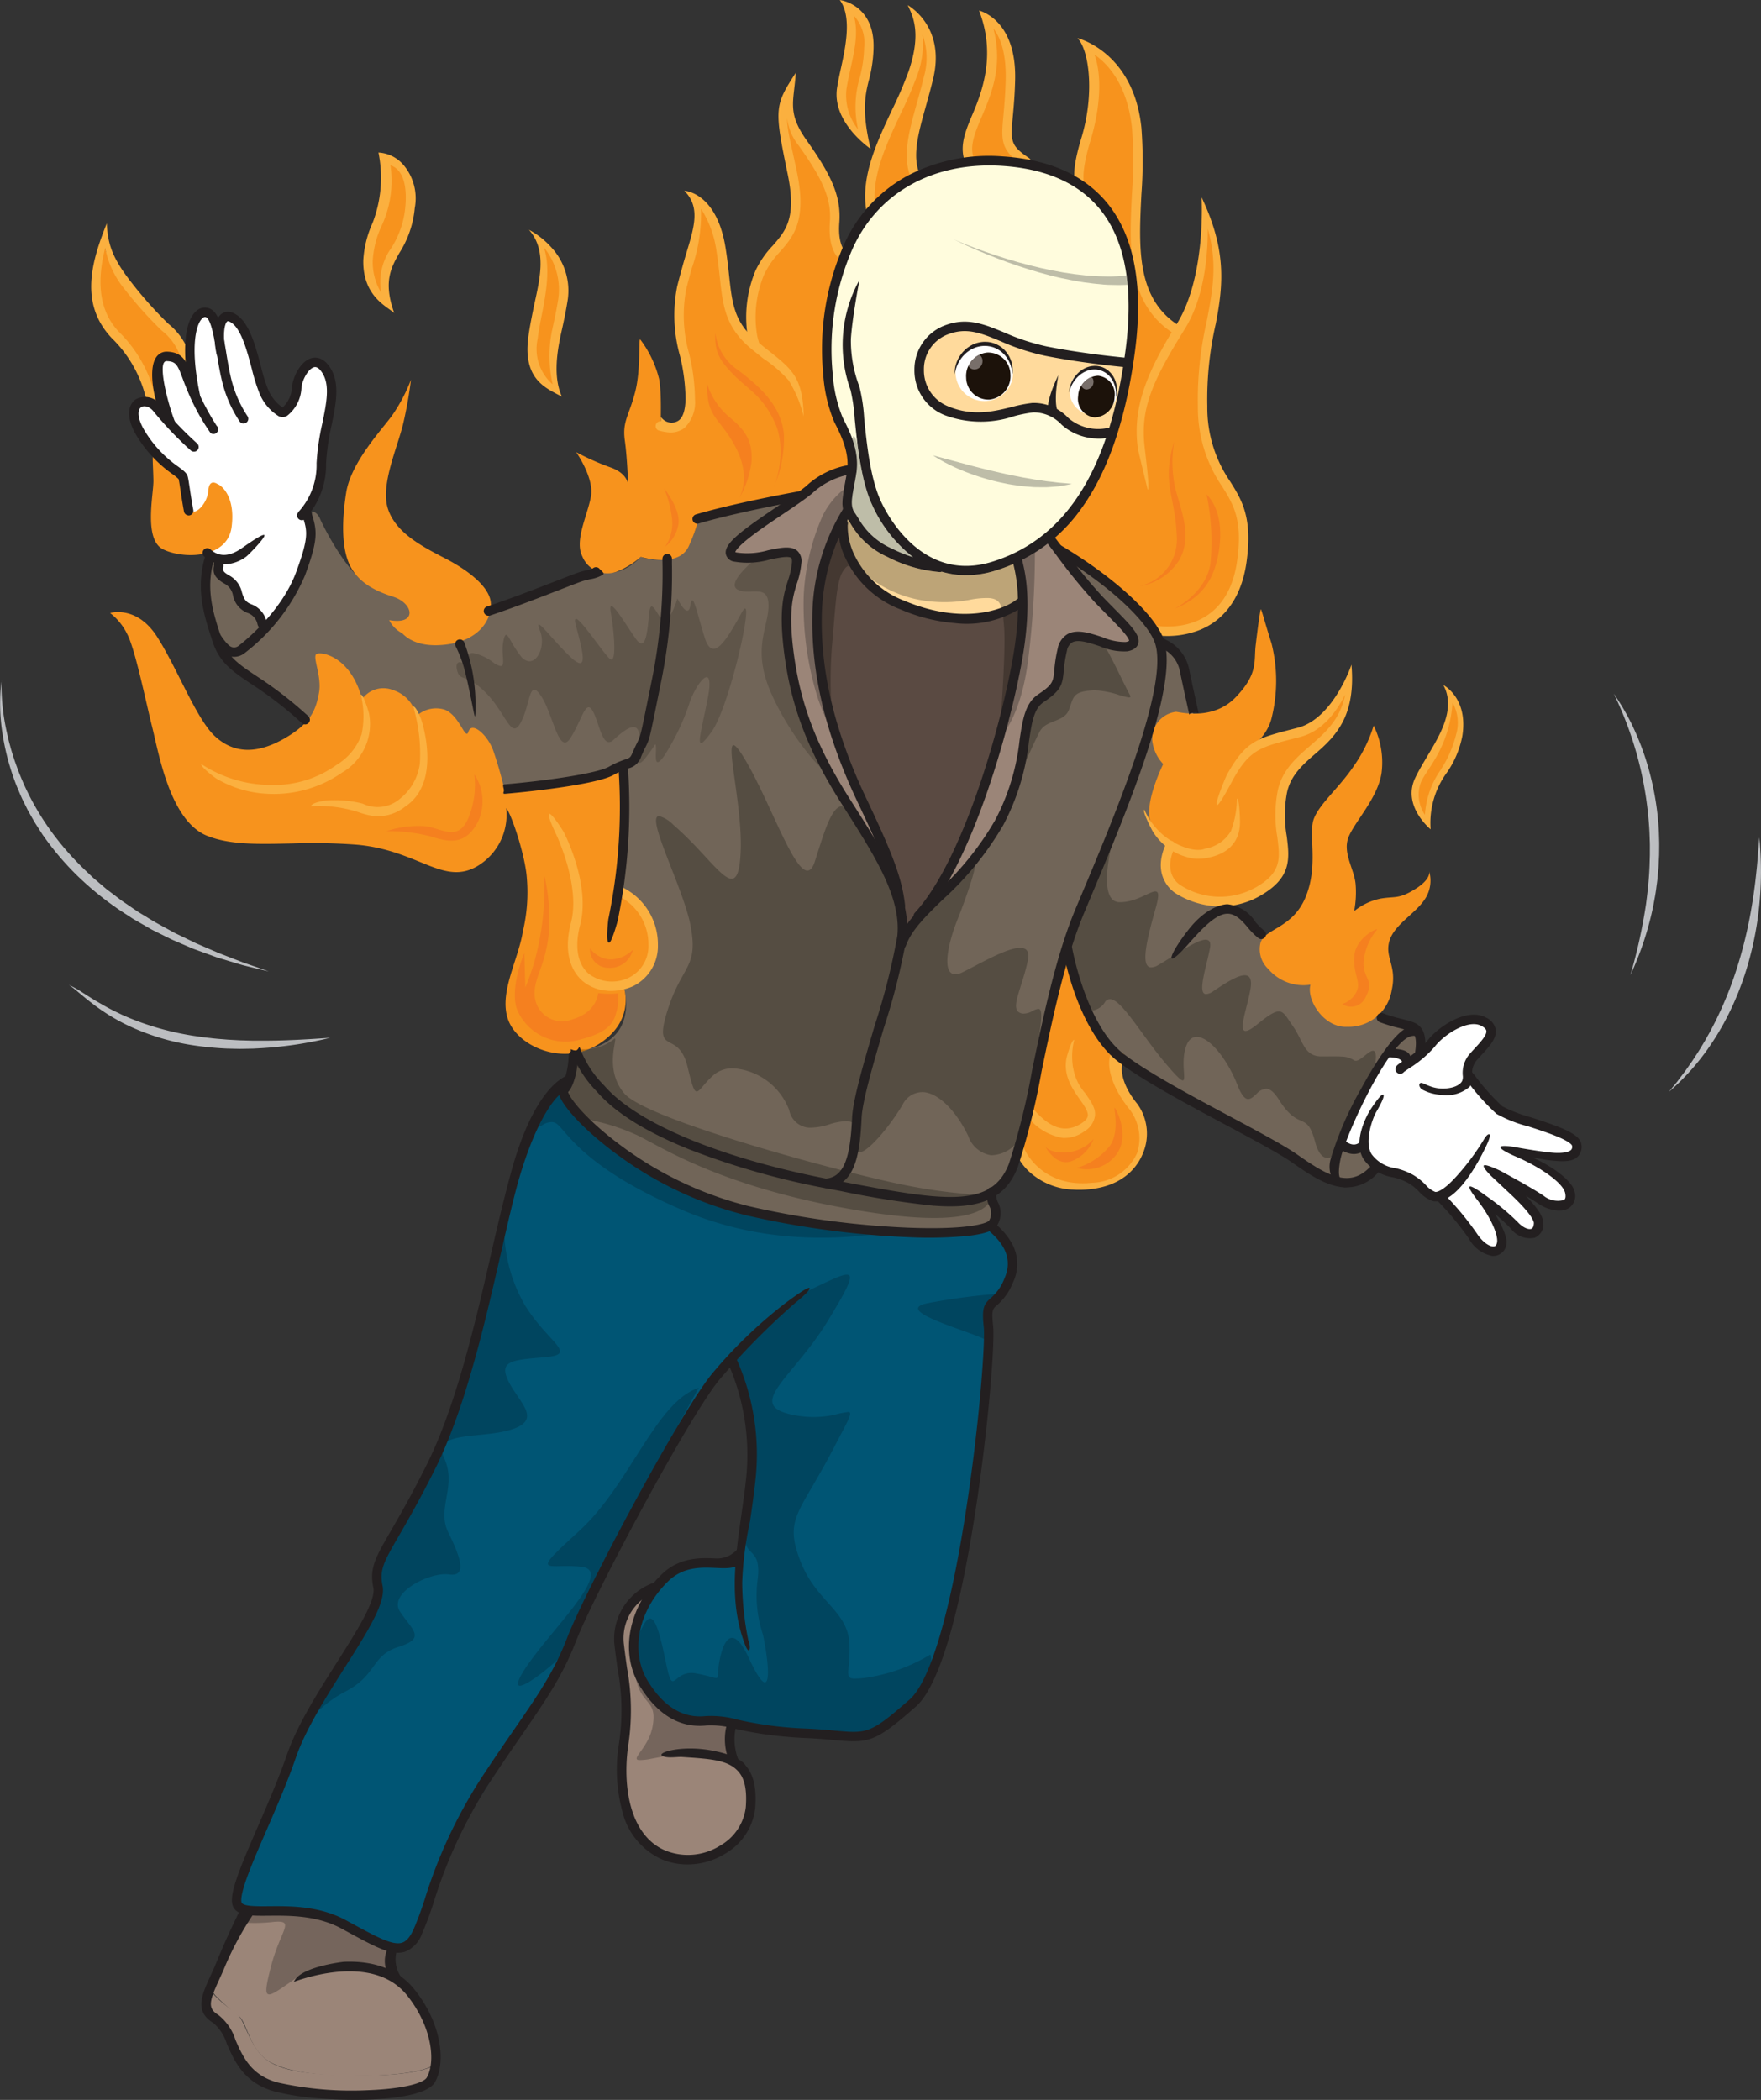 <svg xmlns="http://www.w3.org/2000/svg" xmlns:xlink="http://www.w3.org/1999/xlink" width="182.573" height="217.69" viewBox="0 0 182.573 217.69"><rect x="0" y="0" width="182.573" height="217.69" fill="#333333" stroke="none"/><defs><clipPath id="a"><rect width="182.573" height="217.69" fill="none"/></clipPath></defs><g clip-path="url(#a)"><path d="M36.526,87.341c-.3-.118.037-1.314-.942-1.639s-.965-.513-1.283-1.289a3.682,3.682,0,0,0-1.538-2.061.979.979,0,0,1-.592-1.3,4.2,4.2,0,0,0,.11-.619,1.26,1.26,0,0,1-.894-.633c-.211-.518-2.061-2.6-2.4-4.761s.559-2.4-.517-3.114a32.082,32.082,0,0,1-4.564-4.361c-1.21-1.409-.9-2.2-.09-2.955s2.184.165,2.371.18-1-4.154.123-4.947,2.761,1.652,2.775,1.465-.058-5.024,1.015-5.946,1.633.813,1.888,1.586.185-1.617,1.246-1.537,1.7,1.509,2.6,3.773,1.133,4.917,2.449,5.769,1.606-1.321,1.878-2.43.991-2.309,1.941-2.425,1.719,1.323,1.6,2.944-1.043,7.136-1.18,8.945a5.056,5.056,0,0,1-.716,2.832,1.686,1.686,0,0,0-.353,1.353,10.482,10.482,0,0,1-.086,4.448c-.525,1.968-3.681,7.187-4.838,6.722" transform="translate(-9.457 -22.552)" fill="#fff"/><path d="M147.488,59.96c.019-.249.318-2.548-.586-3.871a15.185,15.185,0,0,1-1.783-6.284,34.758,34.758,0,0,1,2.361-12.934c1.661-3.7,6.424-8.611,15.459-8.616s12.871,6.5,13.737,11.643-.7,12.558-1.963,16.792a27.157,27.157,0,0,1-5.76,9.79,15.727,15.727,0,0,1-7.529,4.135,7.323,7.323,0,0,1-5.168-.517,18.177,18.177,0,0,1-4.786-1.429c-2.794-1.215-4.131-3.45-4.165-4.644s.183-4.064.183-4.064" transform="translate(-59.385 -11.566)" fill="#fffcdd"/><path d="M148.1,90.664a7.208,7.208,0,0,0,1.465,5.507c2.061,2.6,4.279,3.963,8.627,4.543s7.312-.45,8-1.276-.168-4.4-.168-4.4a9.715,9.715,0,0,1-4.908,1.008,17.247,17.247,0,0,1-5.533-.67A14.009,14.009,0,0,1,150.8,93a8.835,8.835,0,0,1-2.052-2.728c-.178-.139-.364-.154-.656.389" transform="translate(-60.588 -36.918)" fill="#ffda9c"/><path d="M140.7,82.378a9.337,9.337,0,0,0-3.688,1.477c-1.338,1.091-4.522,3.359-6.261,4.8s-2.858,2.105-2.641,2.561,2.112.286,3.45.011,2.762-.858,3.445.073-.8,3.139-1.221,5.366,1.656,9.6,2.394,12.291a17.776,17.776,0,0,0,2.776,6.422c1.528,2.186,5.167,7.982,5.095,7.287a23.344,23.344,0,0,0-2.334-6.451,39.954,39.954,0,0,1-3.327-9.1,36.986,36.986,0,0,1-1.151-12.133,18.41,18.41,0,0,1,2.424-7.157c.565-.836.69-.826.728-1.325s.1-1.31.25-2.49a5.758,5.758,0,0,0,.061-1.627" transform="translate(-52.428 -33.72)" fill="#9b8578"/><path d="M172.813,96.349c.187.014,3.351-2,3.351-2a45.6,45.6,0,0,0,4.162,5.523c1.975,2.095,4.929,4.514,4.608,5.431s-2.312-.112-3.987-.364-2.467-.563-3.014.022-.371,3.234-.969,4.506-1.2.914-2.166,2.095-.719,5.342-2.236,8.8-1.578,4.272-3.246,6.4a25.245,25.245,0,0,1-4.476,4.429c.014-.187,2.4-5.152,4.435-10.518a78.512,78.512,0,0,0,3.536-12.719c1.031-4.5.939-5.764.542-7.99s-.542-3.617-.542-3.617" transform="translate(-67.474 -38.618)" fill="#9b8578"/><path d="M146.164,92.461c.374-.022-.839,4.454,4.356,7.106s7.358,2.251,10.126,2.147a8.512,8.512,0,0,0,4.053-1.324c.048.192-.1,2.942-1.791,11.221a64.769,64.769,0,0,1-5.173,15.292,19.388,19.388,0,0,1-2.328,4.216c-.991,1.494-2.979,4.543-2.989,3.851a16.086,16.086,0,0,0-.938-5.843c-1.074-3.218-3.185-7.644-4.138-9.975s-3.684-7.682-3.73-14.525,1.165-12.083,2.552-12.166" transform="translate(-58.784 -37.847)" fill="#5a4a42"/><path d="M125.543,93.132c.206.092,6.454,4.253,7.818,6.113a10.345,10.345,0,0,1,1.7,3.2s.4-.284,1.4.608,1.873,5.914,2.027,6.365.995,13.376,1.982,16.9,1.434,3.434,1.684,3.452a3.44,3.44,0,0,1,2.18,1.044c.993.953,3.575,4.976,7.627,6.977s4.908,3.132,7.063,3.672,1.939.083,2.568.884a3.606,3.606,0,0,1,.579,2.3c-.024.312-.862,1.44-1.026,1.115a4.439,4.439,0,0,0-2.116-1.038c-.682-.115-.705.2-.705.2s-4.712,8.365-4.447,9.012a1.188,1.188,0,0,0,1.454.675l.513-.149a5.057,5.057,0,0,0,.9,1.323c.47.412.758.747.548,1.045a4.437,4.437,0,0,1-2.93,1.409c-1.708.184-1.194.034-2.7-.77s-10.247-6.36-13.565-8.117-4.93-2.005-7.89-5.178-4.444-9.246-4.641-9.951-2.647,9.274-3.129,11.5-2.061,9.82-2.928,11.322a7.024,7.024,0,0,1-1.988,2.234s.884,1.573.363,2.663-3.871,1.4-12.205,1.271-14.009-2.254-18.837-3.937-9.056-5.517-10.771-6.9-3.52-3.216-3.171-3.691a4.984,4.984,0,0,0,1.36-2.219c.21-1.113-.04-1.947.213-1.991s2.889-.032,4.35-1.929.662-4.592.662-4.592a4.476,4.476,0,0,0,3.036-5.291c-.816-4.14-3.4-4.776-3.4-4.776s.627-5.787.61-8.863a39.615,39.615,0,0,0-.178-4.279s-2.451.881-6.931,2.047-5.5.525-5.5.525-6.044,1.11-9.816.385-9.076-6.083-11.554-8.152-6.527-4.949-7.156-5.749a9.608,9.608,0,0,1-2.122-5.118c-.57-3.243-.275-5.48.041-5.518s.735.244.917.32-.594,1.21.256,1.588.917.32,1.34,1.356.448,1.54,1.235,1.913,1.507.805,1.662,1.255.285,1.214.361,1.031a11.9,11.9,0,0,0,3.559-5.565,35.656,35.656,0,0,0,1.3-6.427c.2-.11.614.172.826.69s2.655,5.534,5.061,6.908a19.6,19.6,0,0,0,7.377,2c1.559.118,3.667,1.282,6.958.088s8.92-3.465,9.3-3.562a1.529,1.529,0,0,1,.584.07,3.033,3.033,0,0,0,1.93-.13,5.829,5.829,0,0,0,2.052-1.413,4.594,4.594,0,0,0,3.848-.273,5.117,5.117,0,0,0,2.025-3.548c.019-.25,7.474-1.755,8.75-2.035a4.157,4.157,0,0,0,1.611-.568s-5.187,3.873-6.068,4.748-1.491,1.455-.31,1.608a21.575,21.575,0,0,0,2.887-.095,11.927,11.927,0,0,1,3.393.005c.663.364-.406,1.224-.771,4.4a24.77,24.77,0,0,0,.845,9.538c.853,2.825,1.269,6.432,3.875,10.144s4.95,6.711,5.81,8.6a32.207,32.207,0,0,1,1.466,6.323s1.232-1.35,3.264-3.329,5.4-5.049,7.2-8.927,1.885-9.144,2.747-10.584,2.047-1.351,2.559-3.131.537-4.6,2.115-4.734a10.607,10.607,0,0,1,2.856.477c1.322.332,2.579.66,2.917.337.608-.581-.5-1.731-1.615-2.695s-6.8-7.165-5.1-6.409" transform="translate(-14.796 -35.556)" fill="#716558"/><path d="M73.908,191.777A28.961,28.961,0,0,0,70.08,200.9c-.777,4.458-3.678,18.732-6.209,24.814s-5.285,10.14-6.252,12.137-2.07,2.478-1.608,3.831a5.7,5.7,0,0,1-.781,4.52c-.872,1.566-5.129,8.081-7.121,12.009s-3.1,7.733-4.546,11.137-2.268,5.1-1.835,6.009c.237.5,1.418.542,2.912.608a18.535,18.535,0,0,1,3.97.478,26.879,26.879,0,0,1,6.35,2.3c1.686.944,3.242,2.755,4.856.494s2.3-6.414,3.78-9.313,7.648-12.346,10.3-16.724,4.044-8.666,5.294-11.08,8.162-15.82,9.3-17.616a61.317,61.317,0,0,1,4.293-5.321,26.463,26.463,0,0,1,1.976,7.051c.465,3.8-.473,10.379-.7,11.743s-.2,1.866-.52,1.9a32.531,32.531,0,0,0-3.992.513,7.8,7.8,0,0,0-5.594,4.282c-1.4,2.718-1.917,6.255.326,8.935s3.708,3.229,5.79,3.073a22.161,22.161,0,0,1,4.986.44c1.867.2,9.728,2.431,12.759.528s3.424-1.31,5.415-5.236a55.46,55.46,0,0,0,4.119-14.62c.2-2.683,2.248-18.9,2.273-20.909s-.913-2.015.4-3.546,2.285-2.022,1.913-4.561-1.875-3.4-2.062-3.419-3.559,1.424-12.4.566-18.2-3.26-22.75-6.115a53.288,53.288,0,0,1-8.568-6.986,3.134,3.134,0,0,1-1.053-1.836Z" transform="translate(-17.033 -78.177)" fill="#005574"/><path d="M111.36,279.5a3.922,3.922,0,0,0-2.136,3.353c.012,2.321.8,6.9.582,10.521s-.963,4.444-.1,7.96,2.583,5.655,5.452,5.872,6.1-.982,7.059-4.548-.314-4.981-1.082-5.6-.625-.864-.669-1.933a20.854,20.854,0,0,1,.036-2.131s-3.728.346-5.658-.679-3.721-2.227-4.19-5.149-.255-4.1.474-5.422,1.183-2.357.233-2.241" transform="translate(-44.709 -114.404)" fill="#9b8578"/><path d="M41.027,334.874c.021-.279,4.179-.5,7.529.82s4.9,2.442,5.823,2.638,1.282.474,1.325.727-.262,1.8.07,2.39,1.493.175,3.214,3.945,1.2,5.675,1.2,5.675-1.011.927-6.356,1.087-9.319-.393-11.038-1.714-1.967-3.852-2.8-4.479a21.493,21.493,0,0,1-2.354-2.06,1.241,1.241,0,0,1-.37-.907c.014-.187,3.729-7.81,3.753-8.122" transform="translate(-15.256 -136.987)" fill="#9b8578"/><path d="M36.555,349.269a2.2,2.2,0,0,0-.05,2.318c.687.868,1.253.848,2,2.536s.657,3.752,5.879,5.214,11.578.376,13.349.2a2.107,2.107,0,0,0,2.109-2.161c-.011-.692-.374.787-7.585.743s-9.478-.781-10.78-2.637-1.371-3.429-2.514-4.08a11.768,11.768,0,0,1-2.411-2.128" transform="translate(-14.81 -142.966)" fill="#9b8578"/><path d="M182.624,61.187c-.18-.107-8.051-.563-10.593-1.79s-5.962-2.663-9.249-.889-1.731,6.692.6,7.621,5.356.735,8.518-.014,4,.679,4.7,1.3,4.536,1.614,4.78.88,1.244-7.105,1.244-7.105" transform="translate(-65.861 -23.609)" fill="#ffda9c"/><path d="M192.456,67.867a2.46,2.46,0,1,1-1.741-3.291,2.647,2.647,0,0,1,1.741,3.291" transform="translate(-76.803 -26.411)" fill="#fff"/><path d="M173.537,64.123a2.991,2.991,0,1,1-2.193-3.782,3.094,3.094,0,0,1,2.193,3.782" transform="translate(-68.617 -24.67)" fill="#fff"/><path d="M101.129,54.518s1.869,2.652,1.536,4.571-1.727,4.575-.91,6.2a2.809,2.809,0,0,0,3.644,1.594,8.811,8.811,0,0,0,2.436-1.51s3.922,1.239,4.979-1.128.894-2.693.894-2.693,8.04-1.775,9.2-2.189,1.526-.261,1.6-.444A19.592,19.592,0,0,1,128,56.742a2.356,2.356,0,0,1,1.3-.23c.236.018.347.028.365-.208a6.72,6.72,0,0,0-.835-3.89c-1-1.77-2.11-6.936-1.31-12.522s1.245-5.678,1.245-5.678a3.824,3.824,0,0,1-.924-2.705,8.039,8.039,0,0,0-.629-4.941c-.89-1.511-2.154-3.05-3.038-4.622a10.122,10.122,0,0,1-1.324-3.237,8.3,8.3,0,0,0,.053,4.271c.632,2.432,1.638,5.708.868,7.594s-3.186,3.962-3.961,5.911-.356,7.188-.467,6.991a8.436,8.436,0,0,1-2.352-4.57c-.753-3.319-.583-6.38-1.152-7.992a6.457,6.457,0,0,0-2.363-2.751,13.024,13.024,0,0,1-.6,6.291,14.62,14.62,0,0,0-.768,8.474c.564,2.49,1.23,6.116.369,7.557a2.146,2.146,0,0,1-2.532,1.125c-.11-.2.093-2.879-.211-4.659a11.283,11.283,0,0,0-1.948-4.1c-.23-.269.09,2.956-.536,5.418s-1.359,3.034-1.073,5.063.356,5.235.37,5.047.18-1.555-1.836-2.272a26.31,26.31,0,0,1-3.581-1.589" transform="translate(-41.395 -7.645)" fill="#f7931d"/><path d="M152.833,23.5c-.109.258-.315-2.471.708-6.033s2.221-4.474,3.393-7.523a14.223,14.223,0,0,0,.987-5.572,8.4,8.4,0,0,1,.825,4.015c-.059,2.442-1.465,6.916-1.579,8.413a12.219,12.219,0,0,0,.374,3.353,53.154,53.154,0,0,0-4.708,3.346" transform="translate(-62.521 -1.79)" fill="#f7931d"/><path d="M170.084,18.135c-.168-.264-1.037-.393.12-3.253s2.03-4.426,2.1-6.994a20.219,20.219,0,0,0-.457-4.74A7.8,7.8,0,0,1,174.121,7.9c.278,2.97-.6,6.229-.322,7.567a6.374,6.374,0,0,0,1.558,2.627Z" transform="translate(-69.427 -1.289)" fill="#f7931d"/><path d="M149.835,14.46a8.8,8.8,0,0,1-.193-4.908c.615-3.153,1.551-3.9.7-5.969S148.385,1.3,148.385,1.3s.722,1.247.144,3.9-1.3,4.8-.919,6.33a6.761,6.761,0,0,0,2.225,2.929" transform="translate(-60.377 -0.532)" fill="#f7931d"/><path d="M187.411,22.155c-.171-.077-.149-1.328.816-4.142a18.106,18.106,0,0,0,.634-7.543,7.146,7.146,0,0,0-.5-2.485,8.444,8.444,0,0,1,4.5,6.05c.97,4.591.242,10.057.216,12.878a16.056,16.056,0,0,0,.9,6.4c.688,1.683,3.623,4.353,3.642,4.1s2.083-3.481,2.579-6.706a43.191,43.191,0,0,0,.278-4.5c.182.077,1.759,2.455,1.222,7.057s-1.812,9.839-1.149,14.343,3.855,6.252,3.934,11.842-2.918,7.872-4.151,8.406-4.82,1.517-4.912,1.071-2.422-2.819-4.348-4.721a20.574,20.574,0,0,0-5.378-3.545,10.869,10.869,0,0,1-1.106-1.966,29.6,29.6,0,0,0,6.03-9.205,50.324,50.324,0,0,0,2.047-18.73,13.221,13.221,0,0,0-5.245-8.616" transform="translate(-75.554 -3.268)" fill="#f7931d"/><path d="M204.5,117.568c.25-.009,3.753.974,6.135-1.48s1.914-3.745,2.1-5.362.471-3.729.537-3.787.452,1.477,1.112,3.535a15.972,15.972,0,0,1-.034,7.9,5.043,5.043,0,0,1-2.357,2.959,38.475,38.475,0,0,1,4.647-1.718,6.408,6.408,0,0,0,4.09-2.64c1.193-1.666,1.618-2.324,1.618-2.324a10.941,10.941,0,0,1-1.276,4.421c-1.149,1.921-3.7,3.234-4.864,5.4s-.117,6.516-.571,8.363-1.766,4.259-6.1,4.369-5.1-.637-5.9-2.392.519-3.537.332-3.551-1.291-.349-2.09-2.229,1.275-6.053,1.275-6.053a4.265,4.265,0,0,1-1.135-2.407,2.816,2.816,0,0,1,2.487-3.011" transform="translate(-82.557 -43.773)" fill="#f7931d"/><path d="M221.973,152.555a2.811,2.811,0,0,1-.809-2.571c.31-1.607,3.314-1.505,4.7-4.851s.246-6.569.868-8.153,2.626-3.188,4.183-5.517a14.725,14.725,0,0,0,2.006-4.115,8.646,8.646,0,0,1,.822,4.894c-.39,2.667-2.9,5.175-3.461,6.764s.632,3.248.768,4.764a10.287,10.287,0,0,1-.151,2.812,6.4,6.4,0,0,1,2.734-1.3c1.525-.26,1.876.08,3.588-.982s1.457-1.835,1.457-1.835a3.445,3.445,0,0,1-.472,2.914c-.991,1.493-3.145,2.585-3.651,4.3s.809,2.571.24,5.1a4.513,4.513,0,0,1-4.616,3.792c-2.394.133-4.245-2.768-3.81-4.367a4.777,4.777,0,0,1-4.392-1.65" transform="translate(-90.507 -52.127)" fill="#f7931d"/><path d="M249.506,135.006a3.905,3.905,0,0,1-1.087-3.031c.2-1.8,2.475-3.7,3.092-6.04a11,11,0,0,0,.509-3.412s1.162.4,1.05,2.715-1.291,3.792-2.259,5.789a16.762,16.762,0,0,0-1.3,3.979" transform="translate(-101.676 -50.152)" fill="#f7931d"/><path d="M178.646,187.646a6.938,6.938,0,0,0,4.98,3.828c3.652.653,6.577-.694,7.587-3.252s-.539-4.5-.957-5.593-1.013-.7-1.327-2.359a3.782,3.782,0,0,1,.05-2.318s-1.236-1.913-2.807-4.353a24.3,24.3,0,0,1-2.483-6.148s-3,9.749-3.164,11.116-1.879,9.08-1.879,9.08" transform="translate(-73.125 -68.542)" fill="#f7931d"/><path d="M72.232,136.3c.024-.311,2.794,1.216,3.4,4.776s-3.036,5.291-3.036,5.291,1.19,3.352-2.507,5.77-8.435.365-9.478-2.412,1.034-6.2,1.514-9.233a17.431,17.431,0,0,0,.411-5.427c-.137-2.332-1.62-6.773-2.144-7.315a6.188,6.188,0,0,1-2.963,5.987c-3.548,2.115-6.148-1.658-12.568-2.208A60.811,60.811,0,0,0,38.3,131.4c-3.5.074-6.493.185-8.924-.794-3.835-1.545-5-8.535-5.675-11.222s-1.771-8.1-2.593-9.669a6.223,6.223,0,0,0-1.778-2.2s2.763-.858,4.893,2.5,4.06,8.527,6,10.3,4.315,1.833,7.135.227,3.3-3.013,3.622-4.745-.719-3.756-.259-4.034,3.561.207,4.727,4.687a2.705,2.705,0,0,1,3.209-.949,3.6,3.6,0,0,1,2.431,2.694,3,3,0,0,1,2.936-.657c1.584.623,2.134,3.3,2.464,2.258s1.924.272,2.55,1.95a40.274,40.274,0,0,1,1.19,4.168s7.159-.9,9.134-1.315,3.065-1.525,3.108-1.27.342,5.421.206,8.046-.46,5.235-.436,4.923" transform="translate(-7.911 -43.965)" fill="#f7931d"/><path d="M66.338,92.925c.163.093,1.259,1.6,4.617,1.165s4.647-2.533,4.587-4.232S73.23,86.42,70.816,85.17s-5.133-2.647-5.947-5.156,1.053-6.445,1.621-8.975a44.223,44.223,0,0,0,.773-4.4,17.528,17.528,0,0,1-1.977,3.74c-1.188,1.6-4.26,4.884-4.746,7.985s-.439,5.8.373,7.494,2.436,2.631,4.519,3.291,2.537,2.953-.434,2.413a3.13,3.13,0,0,0,1.34,1.357" transform="translate(-24.652 -27.279)" fill="#f7931d"/><path d="M33.435,82.823c.187.014,1.863,1.082,1.421,4.437s-5.145,3.312-7.137,2.283-.947-5.718-.968-7.1-.161-2.835.021-2.759a12.87,12.87,0,0,1,3.088,2.3c.505.791.609,3.56,1.041,3.655s1.448-.894,1.548-2.2.988-.615.988-.615" transform="translate(-10.845 -32.615)" fill="#f7931d"/><path d="M22.436,58.441a8.874,8.874,0,0,0-2.771-5.668c-2.185-1.8-2.306-2.685-2.745-5.165a13.032,13.032,0,0,1,.742-5.653s-.214,1.991,2.688,5.1,5.394,4.989,5.794,6.337a4.558,4.558,0,0,1,.123,2.519c-.039-.317-1-2.585-2.113-1.917s-1.008,4.19-.964,4.444-.723,1.263-.753.006" transform="translate(-6.886 -17.173)" fill="#f7931d"/><path d="M66.177,42.9a4.958,4.958,0,0,1-1.6-4.576c.409-2.918,1.766-4.258,1.95-6.691a8.477,8.477,0,0,0-.239-3.469s1.833-.175,2.483,2.823-.229,4.688-1.254,6.618-1.732,3.822-1.342,5.294" transform="translate(-26.412 -11.526)" fill="#f7931d"/><path d="M94.328,42.67s2.545,1.2,2.219,5.5-.894,6.833-.85,7.9a13.785,13.785,0,0,0,.228,1.962s-2.477-1.254-2.543-3.706,1.2-6.685,1.344-8.619a6.329,6.329,0,0,0-.4-3.041" transform="translate(-38.223 -17.466)" fill="#f7931d"/><path d="M240.267,182.138c.188-.176,1.636-.064,1.905.521s-.071.936.269.585a15.176,15.176,0,0,0,2.971-2.786,4.3,4.3,0,0,1,4.567-1.474c1.272.6,1.132.777.415,1.977s-1.552,2.266-1.556,3.145a3.086,3.086,0,0,0,.856,1.947,4.368,4.368,0,0,0,2.882,2.539c2.145.665,7.492,2.136,7.268,3.437s-5.776.88-5.589.894,4.911,2.254,4.961,4.077-2.5.751-3.589.168-2.617-1.893-2.4-1.437,2.969,3.864,2.519,4.833-1.636.064-2.52-.692a14.851,14.851,0,0,0-2.934-1.854c.173.2,2.106,3.673,1.531,4.633s-2.015.1-2.784-1.34-2.9-3.984-3.335-4.017-.585.27-1.277-.535a5.044,5.044,0,0,0-2.338-1.433c-1.095-.459-1.982-.338-3.034-1.359s-.981-1.956-1.3-1.917-1.962.228-2.246-.17,3.944-8.987,4.754-9.741" transform="translate(-96.397 -73.178)" fill="#fff"/><path d="M209.458,86.781s1.773,1.452,1.36,5.248-2.053,5.553-4.7,6.607c0,0,3.256-1.572,3.742-4.673a23.73,23.73,0,0,0-.4-7.183" transform="translate(-84.368 -35.522)" fill="#f5801f"/><path d="M203.577,77.43A12.576,12.576,0,0,0,203.7,82.4c.637,2.37,1.757,4.964.383,7.37a6,6,0,0,1-4.157,2.7,4.963,4.963,0,0,0,3.91-5.224c-.174-4.343-1.6-5.392-.261-9.807" transform="translate(-81.833 -31.694)" fill="#f5801f"/><path d="M125.548,58.369a5.376,5.376,0,0,0,2.341,3.879c2.315,1.744,4.487,3.728,4.768,6.635a12.462,12.462,0,0,1-1.044,5.505c.138-.178,1.416-3.783.126-6.641s-2.811-3.476-4.324-5.033-1.951-2.406-1.867-4.345" transform="translate(-51.387 -23.892)" fill="#f5801f"/><path d="M124.127,67.4a7.463,7.463,0,0,0,2.311,3.437c1.772,1.452,2.378,2.565,2.289,4.565a9.925,9.925,0,0,1-1.367,3.975c.144-.24,1.364-2.281-.281-5.417s-3.035-2.991-2.953-6.56" transform="translate(-50.807 -27.587)" fill="#f5801f"/><path d="M116.578,85.73s1.721,2.138,1.478,3.688a3.7,3.7,0,0,1-1.37,2.343,4.32,4.32,0,0,0,.716-2.832,11.974,11.974,0,0,0-.824-3.2" transform="translate(-47.719 -35.092)" fill="#f5801f"/><path d="M189.014,200.662a3.814,3.814,0,0,0,3.847-1.089c1.706-1.816.47-4.545.134-5.071s.588,2.177-.543,3.848a6.875,6.875,0,0,1-3.438,2.312" transform="translate(-77.369 -79.588)" fill="#f5801f"/><path d="M183.274,200.442s.184.892,2.132.851a4.059,4.059,0,0,0,2.992-1.4,3.95,3.95,0,0,1-2.372,2.33c-1.732.5-2.752-1.777-2.752-1.777" transform="translate(-75.019 -81.82)" fill="#f5801f"/><path d="M235.592,170.849a1.644,1.644,0,0,0,2.441-.756c.949-1.748-.3-1.843-.229-3.594a6.062,6.062,0,0,1,1.383-3.346c.211-.3-2.193.775-2.339,2.709s.738,2.691.221,3.718a2.494,2.494,0,0,1-1.477,1.269" transform="translate(-96.435 -66.763)" fill="#f5801f"/><path d="M76.941,135.89a5.016,5.016,0,0,1,.38,4.923c-1.321,2.535-3.108,2.086-4.946,1.507a17.516,17.516,0,0,0-4.539-.532,10.4,10.4,0,0,1,4.179-.5c1.732.319,3.211,1.5,4.259-.744a8.955,8.955,0,0,0,.667-4.655" transform="translate(-27.767 -55.624)" fill="#f5801f"/><path d="M91.346,161.611s-1.68,3.951-.65,6.1a5.465,5.465,0,0,0,6.624,2.823c3.2-.825,3.357-2.067,3.61-2.926a5.135,5.135,0,0,0,.138-1.81A8.707,8.707,0,0,1,99,165.767s-.089,2-2.716,2.743a2.851,2.851,0,0,1-3.867-2.8c-.007-1.568,1.092-2.8,1.461-6.037a20.063,20.063,0,0,0-.473-6.184,28.932,28.932,0,0,1-.992,8.959,28.4,28.4,0,0,1-.962,2.75Z" transform="translate(-36.988 -62.82)" fill="#f5801f"/><path d="M103.559,166.426a1.885,1.885,0,0,0,1.854,2.022A2.423,2.423,0,0,0,108,166.574a3.263,3.263,0,0,1-2.46,1.006,2.814,2.814,0,0,1-1.983-1.154" transform="translate(-42.388 -68.123)" fill="#f5801f"/><path d="M162.286,113.752c0-.053.028-.327.061-.764q.244-1.028.473-2.14c1.694-8.279,1.839-11.029,1.791-11.221a.021.021,0,0,0-.02-.018,11.186,11.186,0,0,1-1.95.975q0-.034-.011-.067A3.772,3.772,0,0,0,164.3,99.6a2.054,2.054,0,0,0,.268-1.219c0,.016.006.032.008.048.4,2.226.489,3.488-.542,7.99-.624,2.721-1.04,4.839-1.724,7.275a.166.166,0,0,0-.024.055m-18.763-9.884a32.382,32.382,0,0,1-.021-5.527,17.25,17.25,0,0,1,1.1-4.421,36.183,36.183,0,0,0-1.079,9.943v0m3.87-7.9a2.486,2.486,0,0,0-.3-.165,6.785,6.785,0,0,1-.853-2.676,7.116,7.116,0,0,0,1.158,2.841m-2.062-3.712a9.821,9.821,0,0,1,.6-1.067c.181-.268.317-.448.419-.587a2.128,2.128,0,0,0-.141.232,5.328,5.328,0,0,0-.08.906.053.053,0,0,0-.043-.037h-.006a1.069,1.069,0,0,0-.745.553" transform="translate(-58.695 -37.084)" fill="#bcbec1"/><path d="M164.522,100.5c-.154-.907-.456-1.361-1.392-1.432a8.705,8.705,0,0,0-2.06.194,14.4,14.4,0,0,1-3.629.189,12.355,12.355,0,0,1-5.959-1.982c-1.082-.728-1.743-1.243-2.2-1.522a7.116,7.116,0,0,1-1.158-2.841c-.08-.727-.043-1.248-.11-1.387a5.328,5.328,0,0,1,.08-.906,2.129,2.129,0,0,1,.141-.232c.006-.008.011-.017.018-.024a2.232,2.232,0,0,0,.141.22c.122.172.24.363.366.563a8.327,8.327,0,0,0,3.811,3.456,14.8,14.8,0,0,0,5.307,1.575c.069.005.112.007.123.008a.5.5,0,0,0,.217-.04,8.854,8.854,0,0,0,1.855.341,9.9,9.9,0,0,0,3.735-.46A18.344,18.344,0,0,0,166,95.379c.078.6.224,1.639.464,2.989a2.054,2.054,0,0,1-.268,1.219,3.771,3.771,0,0,1-1.669.914" transform="translate(-60.588 -37.068)" fill="#bda477"/><path d="M144.157,111.259a24.09,24.09,0,0,1-1.653-3.748,32.42,32.42,0,0,1-1.457-10.587,23.281,23.281,0,0,1,1.943-8.261,8.014,8.014,0,0,1,2.224-2.789,4.04,4.04,0,0,0,.175,2.766c-.006.008-.012.016-.018.024-.1.139-.238.32-.419.587a9.825,9.825,0,0,0-.6,1.067,6.325,6.325,0,0,0-.729,1.669,17.25,17.25,0,0,0-1.1,4.421,32.382,32.382,0,0,0,.021,5.527,29.8,29.8,0,0,0,1.611,9.21c0,.03.005.053.007.069,0,.032,0,.047-.011.046" transform="translate(-57.723 -35.151)" fill="#75655c"/><path d="M175.418,116.314c.683-2.435,1.1-4.553,1.724-7.275,1.031-4.5.939-5.764.542-7.99,0-.016-.006-.033-.008-.048-.239-1.35-.386-2.389-.464-2.989a16.627,16.627,0,0,0,1.887-1.021,89.8,89.8,0,0,1-.688,11.015c-.753,6.033-2.75,7.9-2.994,8.308" transform="translate(-71.804 -39.701)" fill="#75655c"/><path d="M145.222,113.841a29.8,29.8,0,0,1-1.611-9.21v0a36.182,36.182,0,0,1,1.079-9.943,6.325,6.325,0,0,1,.729-1.669,1.069,1.069,0,0,1,.745-.553h.006a.053.053,0,0,1,.043.037c.067.139.03.661.11,1.387a6.784,6.784,0,0,0,.853,2.676.857.857,0,0,0-.272-.076c-.263-.02-.448.161-.711.558-.709,1.076-.768,3.518-1.162,7.88a46.427,46.427,0,0,0,.19,8.918m17.213-.09c.173-2.249.641-8.773.448-10.926-.052-.582-.09-1.073-.155-1.477a11.185,11.185,0,0,0,1.95-.975.021.021,0,0,1,.02.018c.048.192-.1,2.942-1.791,11.221q-.227,1.112-.473,2.14" transform="translate(-58.784 -37.847)" fill="#443831"/><path d="M175.377,129.806v0" transform="translate(-71.787 -53.13)" fill="#bcbec1"/><path d="M155.872,89.1a14.507,14.507,0,0,1-2.236-.911,7.386,7.386,0,0,1-3.423-3.1c-.133-.214-.259-.416-.4-.613-.452-.636-.29-1.505-.043-2.821.071-.379.152-.809.222-1.268a7.169,7.169,0,0,0-.407-3.514c.035-.229.083-.324.139-.32.1.008.241.359.385.842a22.667,22.667,0,0,0,1.529,6.311,14.271,14.271,0,0,0,4.233,5.395" transform="translate(-61.206 -31.336)" fill="#bebda8"/><path d="M99.121,122.081c-.317-.024.071-1.412-.033-2.8-.048-.634-.26-.892-.566-.915-.549-.042-1.4.67-2.129,1.338a.67.67,0,0,1-.487.22c-.766-.058-1.082-2.276-1.679-3.271-.136-.228-.26-.333-.379-.342-.5-.038-.923,1.633-1.9,3.181-.219.344-.415.483-.6.47-.846-.064-1.432-3.324-2.465-4.842-.289-.427-.5-.614-.669-.627-.561-.043-.623,1.869-1.4,3.356-.252.48-.469.672-.686.656-.656-.05-1.308-2-2.885-3.624-2.1-2.167-2.705-1.209-3.022-2.3-.206-.709,0-.963.276-.942a.707.707,0,0,1,.442.243.321.321,0,0,0,.2.122c.234.018.338-.507.266-.965-.038-.246.122-.371.447-.346a5.046,5.046,0,0,1,2.1.978,1.821,1.821,0,0,0,.738.364c.565.043.04-1.281.293-2.545.1-.493.188-.692.3-.683.254.019.63,1.09,1.514,2.2a1.227,1.227,0,0,0,.835.532c.969.073,1.727-1.676,1.161-3.141-.186-.48-.213-.677-.117-.669.281.021,1.612,1.766,3.181,3.285.5.485.837.7,1.051.719.687.052.1-1.98-.409-3.933-.125-.477-.1-.665.024-.656.55.041,3.05,3.9,3.57,4.19a.209.209,0,0,0,.086.03c.53.04.3-2.859-.053-4.858-.088-.494-.051-.69.071-.681.4.03,1.692,2.221,2.521,3.386.229.323.413.467.566.479.571.043.679-1.785.842-3.258.047-.421.135-.574.249-.565.173.013.408.4.655.789s.506.779.727.8a.2.2,0,0,0,.162-.067,7.951,7.951,0,0,0,1.111-2.363s.593,1.237,1.006,1.269c.146.011.271-.132.337-.539.06-.371.127-.533.206-.527.252.019.623,1.737,1.275,3.839.249.8.549,1.155.887,1.18.825.063,1.878-1.81,2.971-3.773.155-.281.268-.4.341-.4.653.05-1.738,10.366-3.476,12.771-.6.83-.939,1.191-1.1,1.178-.359-.027.168-1.908.694-4.6.311-1.594.2-2.21-.091-2.233-.424-.032-1.234,1.175-1.726,2.471a24.052,24.052,0,0,1-2.695,5.694c-.341.475-.55.65-.676.64-.316-.024-.119-1.194-.18-1.646-.018-.135-.038-.2-.07-.2a18.45,18.45,0,0,1-1.17,1.611c-.217.226-.357.322-.444.315" transform="translate(-32.802 -42.99)" fill="#5f5549"/><path d="M140.95,119.3c-1.52-2.96-1.925-5.768-2.617-8.06a23.2,23.2,0,0,1-.779-3.728c.579,2.783,1.452,5.9,1.878,7.451a22.608,22.608,0,0,0,1.519,4.338M137.72,100.28c.266-1.219.6-1.938.714-2.383a3.3,3.3,0,0,1-.161.956c-.09.247-.2.5-.315.749a4.617,4.617,0,0,0-.239.678m-1.686-3.056a5.807,5.807,0,0,1,1.553-.161,1.087,1.087,0,0,1,.672.239,1.371,1.371,0,0,0-.5-.1,14.821,14.821,0,0,0-1.727.023" transform="translate(-55.683 -39.728)" fill="#d1d3d4"/><path d="M141.944,119.911c-.03-.056-.058-.111-.086-.167a22.606,22.606,0,0,1-1.519-4.338c-.425-1.554-1.3-4.667-1.878-7.451a25.416,25.416,0,0,1-.2-3.736,26.432,26.432,0,0,0,.5,4.729c.887,4.656,3.2,10.645,3.186,10.962M139.182,99.3a3.3,3.3,0,0,0,.161-.956,1.166,1.166,0,0,0,.034-.194,2.376,2.376,0,0,1-.195,1.151" transform="translate(-56.591 -40.176)" fill="#827065"/><path d="M138.123,119.568c-.247-.019-3.322-3.277-5.354-7.816-2.093-4.676-.3-6.862-.308-9.184-.006-1.122-.473-1.386-1.089-1.432a6.155,6.155,0,0,0-.676,0,6.116,6.116,0,0,1-.706,0,1.792,1.792,0,0,1-.732-.194c-1.2-.656,1.6-2.953,1.6-2.953a17.517,17.517,0,0,1,2.275-.679,14.823,14.823,0,0,1,1.727-.023,1.371,1.371,0,0,1,.5.1.691.691,0,0,1,.21.4,1.166,1.166,0,0,1-.034.194c-.109.445-.448,1.165-.714,2.383a13.134,13.134,0,0,0-.371,3.493,25.414,25.414,0,0,0,.2,3.736,23.2,23.2,0,0,0,.779,3.728c.692,2.292,1.1,5.1,2.617,8.06.028.056.057.11.086.167l0,.008a.013.013,0,0,1-.015.007" transform="translate(-52.786 -39.817)" fill="#5f5549"/><path d="M180.852,119.876a3.094,3.094,0,0,1,.5-1.2c.086-.105.17-.2.251-.282a6.761,6.761,0,0,1,.731-.271,4.712,4.712,0,0,0-1.293,1.345,2.513,2.513,0,0,0-.189.4m3.226-5.784a3,3,0,0,1,.884-2.17,1.312,1.312,0,0,1,.212-.169l.066-.005a3.418,3.418,0,0,0-1.162,2.344" transform="translate(-74.028 -45.742)" fill="#bcbec1"/><path d="M179.091,124.789c-.034-1.465-.059-4.689.931-5.854a2.579,2.579,0,0,1,.855-.686c-.081.083-.165.177-.251.282a3.094,3.094,0,0,0-.5,1.2,45.433,45.433,0,0,0-1.035,5.062m5.357-13.185a1.506,1.506,0,0,1,.949-.216,2.784,2.784,0,0,1,.694.152c-.216-.037-.422-.064-.613-.079a3.161,3.161,0,0,0-.489,0,1.173,1.173,0,0,0-.475.14l-.066.005" transform="translate(-73.302 -45.592)" fill="#75655c"/><path d="M179.118,125.584c-.008,0-.011-.013-.008-.037.006-.085,0-.343-.011-.711a45.433,45.433,0,0,1,1.035-5.062,2.51,2.51,0,0,1,.189-.4,4.711,4.711,0,0,1,1.293-1.345c.49-.175.912-.444,1.294-1.649a10.985,10.985,0,0,0,.45-2.387,3.418,3.418,0,0,1,1.162-2.344,1.173,1.173,0,0,1,.475-.14,3.16,3.16,0,0,1,.489,0c.191.015.4.042.613.079a5.986,5.986,0,0,1,1.621.919c.4.312,2.218,4.261,2.716,5.146.128.228.071.3-.12.288a9.488,9.488,0,0,1-1.236-.334,9.483,9.483,0,0,0-1.9-.383,5.084,5.084,0,0,0-.664-.009c-2.126.122-1.9.845-2.416,2.076s-2.33.953-2.987,2.174c-.619,1.149-1.878,4.129-1.995,4.121" transform="translate(-73.31 -45.639)" fill="#554d42"/><path d="M215.772,186.839c-.016-.032-.031-.066-.046-.1-.161-.393,1.506-3.618,2.845-6.1l-.018.041a46.969,46.969,0,0,0-2.781,6.159m-26.2-13.727c-.024-.006-.047-.011-.071-.019a22.216,22.216,0,0,1-1.917-4.535c-.123-.508-.237-.969-.329-1.344.061-.146.108-.225.139-.223.011,0,.019.012.026.035a36.094,36.094,0,0,0,2.152,6.086" transform="translate(-76.648 -68.354)" fill="#bcbec1"/><path d="M214.052,178.968c-.476-.036-.922-.514-1.229-1.675-.878-3.313-1.621-.969-3.762-4.379-.5-.793-.913-1.083-1.274-1.111a1.48,1.48,0,0,0-1.031.53c-.308.281-.6.563-.9.54s-.656-.379-1.06-1.411c-1.1-2.8-2.891-4.94-4.154-5.035-.507-.038-.928.252-1.183.96-.606,1.678.07,3.584-.364,3.551-.206-.016-.662-.466-1.62-1.584-2.556-2.975-4.639-6.744-5.874-6.838a.6.6,0,0,0-.546.282,1.844,1.844,0,0,1-1.506.916,1.087,1.087,0,0,1-.144-.021,36.093,36.093,0,0,1-2.152-6.086c-.007-.023-.015-.035-.026-.035-.031,0-.079.077-.139.223-.145-.588-.24-.961-.24-.961l5.491-12.853c-.2.823-2.432,8.287.133,8.481.024,0,.047,0,.071,0,1.715.04,3.177-1.157,3.751-1.113.322.025.365.439.018,1.682-.826,2.95-1.667,6.1-.521,6.19a1.449,1.449,0,0,0,.776-.242c1.629-.917,4.014-2.7,4.971-2.623.343.026.5.288.382.911-.383,1.961-1.307,4.658-.423,4.725a1.417,1.417,0,0,0,.8-.321c1.261-.845,2.573-1.685,3.3-1.63.476.036.707.452.516,1.5-.366,2-1.233,4.215-.519,4.269.227.017.617-.186,1.236-.686,1.208-.976,1.836-1.366,2.284-1.332.5.038.772.6,1.376,1.468,1.1,1.569,1.166,3.061,2.781,3.184.071.005.146.008.224.008.918,0,1.59-.021,2.116.019a2.333,2.333,0,0,1,1.242.377.305.305,0,0,0,.157.056c.263.02.611-.249.947-.517s.664-.539.887-.522c.178.013.289.209.287.731a7.5,7.5,0,0,1-.723,2.626c-1.339,2.481-3.005,5.706-2.845,6.1.014.035.03.068.045.1a.352.352,0,0,0-.008.216.31.31,0,0,0,.051.054c-.458.77-1.047,1.32-1.6,1.278" transform="translate(-76.482 -58.936)" fill="#554d42"/><path d="M189.726,174.179c-.553-.163-1.037-.8-1.3-1.952-.2-.872-.42-1.785-.614-2.584a22.216,22.216,0,0,0,1.917,4.535" transform="translate(-76.876 -69.44)" fill="#b86e11"/><path d="M235.565,196.6a.31.31,0,0,1-.051-.054.352.352,0,0,1,.008-.216,46.967,46.967,0,0,1,2.781-6.159,46.4,46.4,0,0,0-2.089,4.883,6.221,6.221,0,0,1-.649,1.545" transform="translate(-96.397 -77.841)" fill="#bcbec1"/><path d="M124.6,297.414c-1.526-.17-2.714-.325-3.053-.4a.4.4,0,0,0-.058-.009.28.28,0,0,0-.171.038c0-.061.007-.107.009-.133.691.1,1.374.236,2.233.329.249.027.6.091,1.039.175m-6.017-.523c-.223-.017-.451-.039-.678-.069.217,0,.439-.006.669-.024a11.455,11.455,0,0,1,1.755,0c.3.023.591.057.876.1a18.852,18.852,0,0,1-2.622,0m17.887.782c.458-.284.854-.51,1.2-.7a5.194,5.194,0,0,1-1.2.7M114.7,295.651a6.178,6.178,0,0,1-3.127-4.137,6.45,6.45,0,0,0,1.216,2.211,13.292,13.292,0,0,0,1.911,1.925m26.308-1.756c.222-.383.463-.832.732-1.364.158-.311.315-.647.471-1.005a3.334,3.334,0,0,1-1.2,2.369m-29.747-4.7c0-.046,0-.092-.008-.137l.016-.06c0,.066-.005.131-.008.2" transform="translate(-45.538 -118.294)" fill="#bcbec1"/><path d="M129.58,271.168c-1.659-.126-3.477-.3-4.972-.47-.436-.084-.79-.148-1.039-.175-.859-.093-1.543-.228-2.233-.329l0-.028-.124.011c-.285-.041-.573-.074-.876-.1a11.447,11.447,0,0,0-1.755,0c-.23.018-.452.026-.669.024a6.738,6.738,0,0,1-2.234-.62c-.331-.177-.659-.358-.976-.552a13.294,13.294,0,0,1-1.911-1.925,6.45,6.45,0,0,1-1.216-2.211q-.05-.223-.087-.461c-.115-.716-.188-1.328-.224-1.862,0-.066,0-.131.008-.2a12.134,12.134,0,0,1,.879-2.009c.3-.622.572-.907.818-.888.562.043,1.02,1.666,1.594,4.458.318,1.545.487,2.012.718,2.03.172.013.377-.223.7-.45a2.108,2.108,0,0,1,1.426-.395,2.886,2.886,0,0,1,.307.041c1.253.236,1.8.454,2.047.472s.188-.161.231-.723c.059-.78.471-3.512,1.49-3.435.447.034,1.012.608,1.715,2.125.807,1.742,1.328,2.458,1.63,2.481.559.042.361-2.3-.175-4.912a12.792,12.792,0,0,1-.547-5.829c.406-3.5-1.676-2.1-1.193-4.748a34.865,34.865,0,0,0,.527-10.688,26.657,26.657,0,0,0-2.005-7.069s3.945-5.489,8.336-7.556c1.861-.877,3.094-1.5,3.615-1.456.709.054.1,1.324-2.035,4.822-3.706,6.071-8.853,8.787-3.281,9.773a10.57,10.57,0,0,0,1.053.133,10.26,10.26,0,0,0,2.894-.194,10.24,10.24,0,0,1,1.487-.3c.493.037,0,.807-1.608,3.9-3.468,6.655-5.055,7.1-3.409,11.457s4.971,5.177,5.126,8.717c.116,2.636-.572,3.491.422,3.566a9.785,9.785,0,0,0,1.719-.157A17.908,17.908,0,0,0,142,263.1a7.119,7.119,0,0,1,.21,1.715c-.156.358-.312.695-.471,1.005-.269.532-.51.981-.732,1.364-.438.453-1,.969-1.7,1.641a18.37,18.37,0,0,1-1.631,1.433c-.349.194-.744.421-1.2.7a8.965,8.965,0,0,1-3.144.375c-.877.021-2.249-.05-3.754-.164" transform="translate(-45.544 -91.578)" fill="#00455f"/><path d="M111.729,300.8c-.969-.073,1-1.282,1.395-3.527.493-2.785-1.115-2.06-1.744-4.931a6.848,6.848,0,0,1-.21-3.243c0,.045.005.091.008.137.036.535.109,1.146.224,1.862q.038.237.087.461a6.177,6.177,0,0,0,3.127,4.136c.317.194.644.376.976.552a6.738,6.738,0,0,0,2.234.62c.227.03.455.051.678.069a18.858,18.858,0,0,0,2.622,0l.124-.011,0,.028c0,.026-.006.072-.009.133-.614.369-.018,3.237-.047,3.62-.007.083-.02.116-.051.113a4.146,4.146,0,0,0-2.012-.835c-.23-.035-.448-.06-.659-.076-1.45-.11-2.588.221-5.461.742a6.028,6.028,0,0,1-1.28.148" transform="translate(-45.458 -118.335)" fill="#75655c"/><path d="M173.492,233.524a.088.088,0,0,1-.04-.015c.016-.217.024-.389.025-.509.021-1.516-.513-1.891-.208-2.645a.489.489,0,0,0,0,.049c.141,1.352.461,3.139.217,3.121" transform="translate(-70.886 -94.291)" fill="#bcbec1"/><path d="M168.528,232.15a.5.5,0,0,1-.12-.136c-.508-.744-10.486-3.194-6.19-4a64.629,64.629,0,0,1,7.556-.981,1.946,1.946,0,0,0-1.428,1.96c-.3.754.229,1.129.208,2.645,0,.12-.009.292-.025.509" transform="translate(-65.962 -92.932)" fill="#00455f"/><path d="M57.658,341.95a1.017,1.017,0,0,1-.1-.268c.091.124.118.21.1.268m-.086-1.994a2.138,2.138,0,0,0,.017-.4.264.264,0,0,0-.009-.04,2.255,2.255,0,0,0,.273.075,3.109,3.109,0,0,0-.28.361m-1.266-1.114-.043-.009c-.89-.189-2.354-1.232-5.445-2.486.38.113.739.227,1.079.34,1.146.5,2.588,1.17,3.775,1.734.213.139.424.283.634.42m-14-2.079c-.607-.12-.669-.387.4-.879-.1.232-.239.532-.4.879" transform="translate(-17.141 -137.487)" fill="#bcbec1"/><path d="M63.373,339.66a2.255,2.255,0,0,1-.273-.075.6.6,0,0,0-.263-.308c.385.186.616.3.616.3s-.031.03-.08.083m-.965-.591a4.551,4.551,0,0,0-.582-.162c-.21-.137-.421-.281-.634-.42l1.216.582m-4.991-2.317c-.34-.113-.7-.227-1.079-.34-.123-.051-.249-.1-.378-.152-.2-.077-.4-.149-.6-.216a6.985,6.985,0,0,1,1.133.324c.272.108.584.239.921.385" transform="translate(-22.662 -137.553)" fill="#00455f"/><path d="M45.318,344.026c-.431-.032-.3-.859.211-2.862.87-3.375,2.217-4.574.957-4.67a4.552,4.552,0,0,0-.747.027,17.034,17.034,0,0,1-2.681.089,4.089,4.089,0,0,1-.447-.056c.159-.347.3-.647.4-.879.12-.056.256-.115.406-.177a20.288,20.288,0,0,1,4.379-.039,18.593,18.593,0,0,1,2.347.311c.2.067.4.139.6.216.129.051.255.1.378.152,3.091,1.253,4.555,2.3,5.445,2.486l.043.009a4.539,4.539,0,0,1,.582.162l.428.208a.6.6,0,0,1,.263.308.26.26,0,0,1,.009.04,2.138,2.138,0,0,1-.017.4,1.315,1.315,0,0,0-.08,1.64c.026.03.049.059.069.086a1.017,1.017,0,0,0,.1.268c-.03.082-.158.1-.338.09a8.983,8.983,0,0,1-1.663-.441,10.207,10.207,0,0,0-2.121-.366,8.9,8.9,0,0,0-5.716,1.325c-1.512,1.045-2.4,1.709-2.8,1.678" transform="translate(-17.442 -137.278)" fill="#75655c"/><path d="M130.438,206.146c-.348-.028-.7-.059-1.071-.1-.5-.048-1-.1-1.5-.159q.693.039,1.411.057c.608.094,1.058.156,1.306.184-.043,0-.093.007-.148.014m-16.784-3.193c-.953-.3-1.862-.615-2.715-.943l.037.012c.862.3,1.751.615,2.677.93M108.57,201a19.816,19.816,0,0,1-1.953-1.062q-.764-.479-1.471-.97A29.518,29.518,0,0,0,108.57,201m-13.459-7.942c.292-.97.684-1.825,1.565-1.759l.038,0-.908.6s-.281.431-.7,1.155m1.946-1.657c0-.008-.005-.017-.007-.026l.022.008-.015.018" transform="translate(-38.932 -78.302)" fill="#bcbec1"/><path d="M129.218,202.194A79.14,79.14,0,0,1,115,199.256c-.927-.315-1.816-.63-2.678-.93l-.037-.012c-.849-.326-1.643-.664-2.369-1.012a29.521,29.521,0,0,1-3.424-2.033,47.634,47.634,0,0,1-5.5-4.5c.966.517,5.891,6.234,13.487,8.217,5.711,1.491,13.024,2.787,16.15,3.269q-.719-.02-1.411-.057m5.413-1.432c-1.45-.11-3.146-.315-5.135-.641-14.36-2.358-20.67-6.647-23.121-7.82a22.05,22.05,0,0,0-5.356-1.677.358.358,0,0,0-.168.009c-.673-.638-1.165-1.126-1.454-1.38a3.246,3.246,0,0,1-.991-1.551l.015-.018a3.4,3.4,0,0,1,.792.4l.848-3.747a2.623,2.623,0,0,1,.249-.657,6.49,6.49,0,0,0,1.058-.334,4.874,4.874,0,0,0,2.513-.978c.073-.076.122-.112.151-.109.272.021-1.132,3.246.978,5.7,2.336,2.718,21.978,8.017,28.37,9.349a56.826,56.826,0,0,0,7.224,1.076,21.134,21.134,0,0,0,2.429.079s.612,2.98-8.4,2.3" transform="translate(-40.28 -74.605)" fill="#554d42"/><path d="M120.673,206.5a35.255,35.255,0,0,1-11.11-2.641c-10.53-4.468-12.219-8.265-13.289-9.053a.9.9,0,0,0-.474-.177,1.77,1.77,0,0,0-.917.253,2.014,2.014,0,0,1-.6.276c-.112-.008-.117-.169.04-.641.147-.444.271-.963.418-1.452.414-.724.7-1.155.7-1.155l.908-.6a1.781,1.781,0,0,1,.336.073c0,.009.005.018.007.026a3.246,3.246,0,0,0,.991,1.551c.289.254.781.742,1.454,1.38-.034.019.005.062.135.13l.007,0a47.632,47.632,0,0,0,5.5,4.5q.707.49,1.471.97A19.82,19.82,0,0,0,108.2,201c.726.348,1.52.686,2.369,1.012s1.761.641,2.715.943A79.14,79.14,0,0,0,127.5,205.9c.5.058,1,.112,1.5.159.367.037.723.067,1.071.1-.487.05-1.434.188-2.732.3a41.294,41.294,0,0,1-6.66.045" transform="translate(-38.558 -78.307)" fill="#00455f"/><path d="M101.63,184.436c.1-.166.229-.3.387-.284a3.612,3.612,0,0,0,.671-.051,6.487,6.487,0,0,1-1.058.334" transform="translate(-41.6 -75.358)" fill="#b86e11"/><path d="M155.3,216.425c-.034,0-.079-.007-.132-.013a1.389,1.389,0,0,1,.167-.005.168.168,0,0,1,.042.008c.03.012,0,.016-.077.01" transform="translate(-63.516 -88.581)" fill="#bcbec1"/><path d="M160.2,156.577c.186-.278.365-.548.529-.794a4.474,4.474,0,0,1,.525-.46A44.841,44.841,0,0,0,165,151.752c-1.279,1.436-2.576,2.65-3.559,3.607-.451.44-.864.849-1.232,1.219m-2.444-.354c-.138-.718-.308-1.5-.5-2.221a18.917,18.917,0,0,1,.48,1.931c.009.1.015.193.021.289" transform="translate(-64.371 -62.117)" fill="#bcbec1"/><path d="M159.605,158.669a11.141,11.141,0,0,1,1.112-1.385c-.164.246-.343.517-.529.794q-.313.315-.583.591m-1.882-1.235a18.96,18.96,0,0,0-.48-1.931c-.007-.029-.015-.056-.022-.084a6.744,6.744,0,0,1,.371,1.128,7.521,7.521,0,0,1,.131.887" transform="translate(-64.356 -63.618)" fill="#443831"/><path d="M136.255,172.986c-.143-.011-.236-.109-.266-.312-.185-1.285.764-2.624-.909-2.893-.042-.007-.085-.012-.128-.015a6.183,6.183,0,0,0-1.877.346,6.452,6.452,0,0,1-2.095.329,2.251,2.251,0,0,1-2.024-1.829,6.712,6.712,0,0,0-5.529-4.3,3.023,3.023,0,0,0-2.237.61c-1.062.913-1.5,1.79-1.835,1.765-.282-.021-.487-.692-.93-2.539-.966-4.026-3.6-.978-2.1-5.806s3.3-4.408,2.374-9c-.779-3.874-4.712-11.31-3.2-11.2a3.335,3.335,0,0,1,1.442.9c2.966,2.549,4.922,5.509,6,5.59.558.043.878-.691.979-2.662.236-4.6-1.531-11.242-.727-11.181.2.015.572.46,1.18,1.476,2.488,4.16,4.936,11.409,6.437,11.523.314.024.586-.263.809-.953.937-2.9,1.726-5.814,2.9-5.725.442.034.936.494,1.515,1.543A49.835,49.835,0,0,1,140,145.34c.007.028.015.055.022.084.193.718.363,1.5.5,2.221.1,1.64-.194,3.191.107,3.214.086.006.22-.112.425-.386.483-.645.911-1.293,1.328-1.883.18-.183.374-.381.583-.591.368-.369.781-.779,1.232-1.219.983-.957,2.28-2.171,3.559-3.607l.22-.223c.09-.09.158-.13.2-.126.431.032-.843,3.731-1.784,6.077-.9,2.237-1.666,5.526-.283,5.631a1.731,1.731,0,0,0,.861-.223c1.754-.86,4.692-2.609,6.052-2.506.574.044.867.416.672,1.322-.654,3.056-1.937,5.076-.7,5.452a1.029,1.029,0,0,0,.214.04,1.818,1.818,0,0,0,.911-.239,1.745,1.745,0,0,1,.681-.255c.266.02.373.4.214,1.735-.133,1.109-.325,2.549-.541,4.033-.243,1.474-1.141,5.611-1.582,7.624a3.557,3.557,0,0,1-3,1.784,3,3,0,0,1-2.376-2.009c-1.212-2.525-3.03-4.413-4.637-4.535a2.3,2.3,0,0,0-2.179,1.336c-1.5,2.5-3.693,4.953-4.457,4.895" transform="translate(-47.137 -53.538)" fill="#554d42"/><path d="M179.066,194.452c.441-2.012,1.339-6.149,1.582-7.624a64.823,64.823,0,0,1-1.282,6.981,2.9,2.9,0,0,1-.3.643" transform="translate(-73.297 -76.474)" fill="#b86e11"/><path d="M52.862,267.286a2.455,2.455,0,0,1,.162-.255l-.025.041a1.828,1.828,0,0,1-.138.214m.162-.255c.164-.272.557-.917,1.081-1.771-.25.437-.49.864-.715,1.275-.156.2-.278.369-.366.5m8.142-17.842a7.191,7.191,0,0,1,1.589-2.834c.053-.061.107-.126.161-.2-.282.5-.517.931-.693,1.295a12.091,12.091,0,0,1-1.057,1.735m5.092-9.076c.647-1.355,1.28-2.727,1.846-3.923-.617,1.426-1.242,2.735-1.846,3.923m3.334-7.9c1.517-5.9,3.265-17.6,4.331-17.755,0,0,0,.027,0,.078-1.007,5.021-2.669,12.5-4.327,17.677" transform="translate(-21.638 -87.781)" fill="#bcbec1"/><path d="M53.756,266.588c.225-.411.465-.838.715-1.275,1.9-3.1,5.515-8.951,6.125-9.78.787-1.07.8-3.045.751-4.32a6.566,6.566,0,0,1,.186-1.972,12.093,12.093,0,0,0,1.057-1.735c.176-.364.411-.8.693-1.295a38.192,38.192,0,0,0,3.342-6.047c.6-1.188,1.229-2.5,1.846-3.923.21-.441.409-.858.6-1.242a16.169,16.169,0,0,0,.891-2.741c1.659-5.181,3.32-12.656,4.327-17.677a16.046,16.046,0,0,0,2.043,8.405c2.38,3.991,5.675,5.229,2.263,5.535s-4.965.33-3.862,2.531,3.513,3.936.33,4.966-8.333.074-7,3-.815,5.162.408,7.653c1.184,2.413,1.992,4.533.269,4.4-.057,0-.116-.011-.178-.02s-.106-.014-.161-.018c-2.024-.154-6.161,1.988-4.929,3.867,1.265,1.931,2.756,2.75-.136,3.66s-2.2,2.939-5.576,4.66a12.45,12.45,0,0,0-4,3.364" transform="translate(-22.004 -87.836)" fill="#00455f"/><path d="M91.088,274.45c-.305-.023-.266-.437.384-1.491,2.413-3.911,9.542-10.429,6.044-10.835-.15-.017-.3-.031-.442-.042-.561-.043-1.077-.041-1.518-.034s-.808.021-1.074,0c-.992-.075-.559-.61,2.749-3.616,5.306-4.821,7.93-13.375,12.418-14.87,0,0-9.652,17.478-10.32,18.839s-2.981,7.679-3.617,8.619c-.464.687-3.8,3.49-4.624,3.428" transform="translate(-37.21 -99.697)" fill="#00455f"/><path d="M184.1,198.811a7.145,7.145,0,0,1-4.2-1.648,5.919,5.919,0,0,1-1.624-2.149.491.491,0,0,1,.916-.353c.063.161,1.842,4,7.01,3.443a5.275,5.275,0,0,0,4.641-3.063,4.961,4.961,0,0,0-.738-4.5c-2.074-2.542-2.535-4.922-1.871-6.019.141-.231.877,0,1.109.138a.49.49,0,0,1,.164.674c-.506.834-.282,2.576,1.358,4.587a5.248,5.248,0,0,1,.566,5.183c-.494,1.2-1.858,3.279-5.444,3.666a10.206,10.206,0,0,1-1.883.038" transform="translate(-72.959 -75.491)" fill="#fbb03f"/><path d="M17.627,39.194c.109,2.157.555,3.582,2.587,6.171A41.029,41.029,0,0,0,24,49.6a6.75,6.75,0,0,1,2.351,3.663.491.491,0,0,1-.952.239,5.781,5.781,0,0,0-2.089-3.2,41.826,41.826,0,0,1-3.87-4.326,9.606,9.606,0,0,1-1.98-4.211c-.761,2.986-.849,6.277,1.4,8.654a13.821,13.821,0,0,1,3.9,7.2.49.49,0,0,1-.39.574.5.5,0,0,1-.129.008.492.492,0,0,1-.445-.4,12.9,12.9,0,0,0-3.647-6.7c-3.458-3.649-2.021-8.121-.527-11.894" transform="translate(-6.557 -16.043)" fill="#fbb03f"/><path d="M206.229,34.6c2.566,5.385,2.29,8.969,1.48,13.125a34.955,34.955,0,0,0-.878,8.578,13.447,13.447,0,0,0,2.375,7.779c1.2,1.911,2.324,3.717,1.7,8.289-.614,4.467-2.958,6.316-4.817,7.08a9.189,9.189,0,0,1-4.131.611q-.187-.014-.373-.035l-.044,0a.492.492,0,0,1-.447-.53.487.487,0,0,1,.523-.448l.079.008c1.686.194,7.263.273,8.237-6.815.579-4.22-.41-5.8-1.556-7.636a14.445,14.445,0,0,1-2.524-8.262,36.2,36.2,0,0,1,.9-8.8c.622-3.194,1.177-6.038.124-9.662.008,2.881-.377,7.174-2.385,10.393-3.323,5.325-4.507,8.108-4.209,11.736.088,1.073.633,4.882.365,4.919,0,0-.981-4-1.018-4.269-.523-3.863.569-7.36,4.029-12.906,3.057-4.9,2.586-13.07,2.576-13.149" transform="translate(-81.661 -14.162)" fill="#fbb03f"/><path d="M115.5,58.363h0Zm2.536-24.883c.89.068,3.459.941,4.268,5.822.182,1.1.291,2.1.386,2.985.317,2.919.526,4.846,2.926,6.828.444.367.858.7,1.224.986,2.4,1.908,3.5,2.779,3.577,6.781a12.8,12.8,0,0,0-1.564-3.755,13.384,13.384,0,0,0-2.622-2.258c-.369-.293-.787-.626-1.239-1-2.706-2.235-2.946-4.434-3.276-7.478-.095-.871-.2-1.857-.38-2.931a10.806,10.806,0,0,0-1.561-4.119,17.265,17.265,0,0,1-.978,6.243c-.184.673-.376,1.369-.546,2.063a14.459,14.459,0,0,0,.3,6.744,20.62,20.62,0,0,1,.6,4.723,3.674,3.674,0,0,1-1.118,2.975,2.375,2.375,0,0,1-1.653.434,4.541,4.541,0,0,1-.782-.138c-.043-.011-.079-.02-.1-.025a.491.491,0,0,1,.09-.977c.073.006-.008-.5.066-.416a1.312,1.312,0,0,0,1.787.341c.471-.32.706-1.112.731-2.218a19.613,19.613,0,0,0-.579-4.5,15.427,15.427,0,0,1-.293-7.178c.174-.708.368-1.41.555-2.09.94-3.411,2.157-5.889.185-7.845" transform="translate(-47.097 -13.704)" fill="#fbb03f"/><path d="M131.178,40.355v0Zm4.941-27.56c-.19,2.991-.927,4.086,1.117,6.975,2.428,3.431,3.62,5.7,3.4,8.552-.181,2.389.658,3.041.666,3.047l-.012-.008-.534.823c-.136-.089-1.325-.949-1.1-3.936.194-2.559-.934-4.672-3.226-7.912a5.5,5.5,0,0,1-1.2-2.836c-.024,1.219.4,2.63,1.013,5.585,1.048,5.051-.387,6.686-1.774,8.269a8.923,8.923,0,0,0-1.63,2.346,11.412,11.412,0,0,0-.729,6.286c.031.228.367,1.336.359,1.436-.021.271-.576-.521-.845-.541a.492.492,0,0,1-.454-.506c0-.04-.017-.154-.031-.255a12.518,12.518,0,0,1,.8-6.815,9.744,9.744,0,0,1,1.79-2.6c1.342-1.529,2.5-2.85,1.551-7.422-1.412-6.806-1.353-7.113.83-10.49" transform="translate(-53.617 -5.237)" fill="#fbb03f"/><path d="M188.881,6.684c.212.057,5.829,1.526,6.633,9.294a45.976,45.976,0,0,1,0,6.887c-.281,5.608-.546,10.9,3.991,13.692a.491.491,0,1,1-.514.836c-5.032-3.092-4.74-8.93-4.458-14.577a45.165,45.165,0,0,0,.009-6.737c-.47-4.549-2.49-6.712-3.894-7.682.771,2.108.647,5.413-.419,8.93-.971,3.2-.709,4.277-.64,4.41.187.1.488.331.451.548-.048.267-.46.171-.725.123a.786.786,0,0,1-.52-.394c-.45-.732-.284-2.405.494-4.972,1.406-4.639.789-9.153-.405-10.358" transform="translate(-77.177 -2.736)" fill="#fbb03f"/><path d="M148.606,1.6c.523,1.66.116,3.519-.311,5.461-.151.69-.308,1.4-.429,2.134a5.691,5.691,0,0,0,1.2,4.219,10.52,10.52,0,0,1,.153-5.287,13.091,13.091,0,0,0,.474-3.167,4.177,4.177,0,0,0-1.087-3.36m1.769,13.842c-.136-.115-4.084-2.8-3.477-6.409.126-.754.285-1.48.439-2.181.52-2.372,1.023-5.229-.166-6.849.032,0,3.618.448,3.5,4.983a14.048,14.048,0,0,1-.5,3.38c-.377,1.5-.736,3.25.2,7.077" transform="translate(-60.104)" fill="#fbb03f"/><path d="M156.258.9c.146.085,3.936,2.229,2.652,7.612-.235.986-.494,1.913-.745,2.809-.808,2.889-1.447,5.171-.669,7.1a.491.491,0,1,1-.91.367c-.9-2.239-.191-4.785.634-7.732.249-.887.506-1.8.736-2.772a7.024,7.024,0,0,0-.154-4.318,9.38,9.38,0,0,1-.53,4.158,42.337,42.337,0,0,1-1.737,4.043c-1.51,3.217-3.072,6.543-2.617,9.7a.49.49,0,0,1-.416.555.468.468,0,0,1-.108,0,.489.489,0,0,1-.448-.419c-.5-3.447,1.128-6.908,2.7-10.255a41.464,41.464,0,0,0,1.7-3.947c1.357-3.939.487-5.737-.085-6.9" transform="translate(-62.159 -0.369)" fill="#fbb03f"/><path d="M170.658,1.851c.132.034,3.893.961,3.75,7.177-.037,1.577-.146,2.771-.235,3.731-.239,2.6-.282,3.071,1.652,4.37a.49.49,0,0,1-.546.815c-2.418-1.623-2.327-2.617-2.082-5.274.086-.945.194-2.121.23-3.664.066-2.914-.625-4.474-1.273-5.292,1.019,3.894-.2,6.763-1.2,9.12-.666,1.566-1.24,2.919-.9,4.118a.491.491,0,0,1-.946.265c-.429-1.531.209-3.031.947-4.767,1.112-2.617,2.282-6.294.61-10.6" transform="translate(-69.162 -0.758)" fill="#fbb03f"/><path d="M182.875,46.694c-.633-.048-1.263-.122-1.889-.21-.793-.117-1.579-.268-2.36-.437s-1.552-.373-2.318-.588q-2.3-.656-4.519-1.52c-1.48-.575-2.94-1.2-4.358-1.906,1.452.632,2.939,1.179,4.44,1.675s3.023.922,4.558,1.276c.768.173,1.539.33,2.314.461s1.552.234,2.33.308l.462.038c.625.047,1.25.076,1.874.077.644,0,1.286-.031,1.922-.093q.065.469.11.956c-.688.032-1.373.028-2.056,0-.171-.009-.341-.02-.512-.032" transform="translate(-68.535 -17.205)" fill="#bebda8"/><path d="M173.99,83.192l-.245-.02-.242-.02h-.019l-.47-.041c-.156-.016-.31-.041-.466-.062-.311-.045-.621-.091-.93-.142l-.921-.189a24.67,24.67,0,0,1-3.585-1.1c-.58-.232-1.154-.481-1.713-.761l-.416-.213c-.138-.075-.275-.148-.411-.227-.272-.154-.541-.314-.8-.492l3.581.963q1.777.47,3.558.874l.893.195c.3.063.6.114.895.175.149.029.3.064.448.089l.45.075.451.078c.149.028.3.057.451.074q.453.061.906.132c.151.028.3.041.455.057l.456.052c.611.094,1.223.106,1.849.191-.3.069-.611.125-.921.179-.155.026-.31.058-.465.071l-.468.04-.47.034c-.157.012-.314.021-.47.019q-.471,0-.943-.008c-.145,0-.289-.01-.433-.021" transform="translate(-67.036 -32.714)" fill="#bebda8"/><path d="M137.764,156.548a.491.491,0,0,1,0-.978c2.02-.168,2.537-2.545,2.714-6.327.089-1.875,1.184-5.6,2.343-9.544a68.858,68.858,0,0,0,2.346-9.286c.4-4.009-2.291-8.232-5.7-13.577-3.657-5.731-5.422-10.44-6.094-16.255-.47-4.065.018-5.623.449-7a7.89,7.89,0,0,0,.419-1.9c.01-.131.012-.362-.084-.448-.271-.238-1.337-.018-2.193.159a8.323,8.323,0,0,1-3.742.213,1.011,1.011,0,0,1-.84-.8c-.171-1.068,1.581-2.376,5.34-4.906,1.179-.793,2.292-1.541,2.982-2.108a8.537,8.537,0,0,1,4.638-2.224.491.491,0,0,1,.035.981,7.837,7.837,0,0,0-4.051,2c-.727.6-1.858,1.358-3.056,2.164s-2.455,1.652-3.418,2.406c-1.2.942-1.441,1.361-1.489,1.5a.7.7,0,0,0,.123.044,7.681,7.681,0,0,0,3.278-.228c1.289-.266,2.4-.5,3.04.064a1.439,1.439,0,0,1,.415,1.258,8.791,8.791,0,0,1-.462,2.115c-.4,1.282-.856,2.734-.41,6.591.653,5.657,2.376,10.245,5.946,15.841,3.512,5.506,6.287,9.854,5.851,14.2a68.808,68.808,0,0,1-2.381,9.464c-1.092,3.715-2.22,7.556-2.3,9.314-.167,3.535-.582,7.006-3.614,7.258a.43.43,0,0,1-.078,0" transform="translate(-52.135 -33.39)" fill="#231f20"/><path d="M151.672,130.708a.49.49,0,0,1-.449-.433c-.3-2.614-1.106-4.822-3.92-10.745-3.269-6.881-4.814-13.168-4.723-19.222a21.573,21.573,0,0,1,3.279-11.373.49.49,0,1,1,.8.565,21,21,0,0,0-3.1,10.823c-.089,5.9,1.425,12.044,4.627,18.785,2.836,5.969,3.7,8.344,4.008,11.054a.49.49,0,0,1-.431.543.461.461,0,0,1-.095,0" transform="translate(-58.361 -36.319)" fill="#231f20"/><path d="M160.805,135.176a.491.491,0,0,1-.323-.822c4.92-5.322,8.832-18.948,10.142-26.288,1.038-5.812.363-8.652.074-9.865-.056-.236-.1-.422-.123-.581a.491.491,0,0,1,.972-.14c.017.115.057.282.106.494.3,1.272,1.011,4.251-.063,10.265-1.33,7.449-5.327,21.305-10.388,26.78a.49.49,0,0,1-.4.157" transform="translate(-65.637 -39.729)" fill="#231f20"/><path d="M148.106,91.7l0,.014Zm11.073,10.168a17.9,17.9,0,0,1-5.578-1.407,10.385,10.385,0,0,1-5.718-5.307,7,7,0,0,1-.712-3.75.49.49,0,0,1,.937.288,6.838,6.838,0,0,0,.722,3.174,9.464,9.464,0,0,0,5.15,4.689c5.949,2.5,10.219,1.005,11.647-.132a.491.491,0,1,1,.611.767,10.383,10.383,0,0,1-7.06,1.677" transform="translate(-60.22 -37.277)" fill="#231f20"/><path d="M131.243,203.531a92.148,92.148,0,0,1-13.712-2.085,37.772,37.772,0,0,1-13.415-6.314c-3.482-2.553-5.65-5.027-5.992-6.154a.859.859,0,0,1,.136-.894c.624-.67.828-2.593.854-3.278a.491.491,0,0,1,.981.037c-.011.282-.128,2.724-1.043,3.826.115.546,1.657,2.671,5.245,5.376a37.4,37.4,0,0,0,13.458,6.446,90.738,90.738,0,0,0,16.518,2.233c6.327.245,8.24-.471,8.411-.741a1.474,1.474,0,0,0,.036-1.468,2.641,2.641,0,0,1-.242-1.572.49.49,0,0,1,.97.143,1.688,1.688,0,0,0,.176,1.048,2.4,2.4,0,0,1-.046,2.25c-.18.409-.691.913-3.067,1.188a42.85,42.85,0,0,1-6.1.14c-1.033-.038-2.093-.1-3.167-.18" transform="translate(-40.14 -75.453)" fill="#231f20"/><path d="M74.242,191.016l-.006,0Zm-16.529,88.72c-1.213-.092-2.74-.922-4.952-2.124l-.713-.387c-2.527-1.366-5.4-1.341-7.494-1.323-1.8.016-3.107.028-3.643-.792-.678-1.035.386-3.607,2.484-8.446,1.019-2.35,2.174-5.013,3.017-7.46,1.057-3.072,3.253-6.531,5.19-9.583,2.08-3.276,4.044-6.371,3.767-7.721-.418-2.034.195-3.093,1.832-5.922.906-1.564,2.145-3.705,3.744-6.919,3.075-6.177,5.122-15.154,6.767-22.368.713-3.126,1.379-5.811,1.912-7.773,2.287-8.409,5.168-9.763,5.672-10.047.237-.133-.056.741.077.978s-.5.843-.727.979c-.063.053-2.083,1.695-4.082,8.371-.575,1.917-1.187,4.6-1.9,7.711-1.657,7.264-3.719,16.3-6.845,22.586-1.613,3.24-2.862,5.4-3.773,6.973-1.585,2.738-2.064,3.564-1.721,5.233.358,1.738-1.521,4.7-3.9,8.444-1.909,3.006-4.071,6.414-5.092,9.377-.854,2.483-2.018,5.164-3.044,7.53-.826,1.9-1.605,3.7-2.092,5.089-.684,1.953-.513,2.366-.472,2.429.243.371,1.551.359,2.813.349,2.2-.019,5.222-.047,7.97,1.441l.715.387c2.51,1.365,4.168,2.266,5.129,1.95.437-.144.807-.565,1.164-1.328a32.925,32.925,0,0,0,1.173-3.154,51.038,51.038,0,0,1,5.74-12.386c1.324-2.029,2.493-3.722,3.523-5.216,2.515-3.644,4.177-6.052,5.5-9.5,1.873-4.871,11.592-23.146,14.978-27.334a48.036,48.036,0,0,1,7.269-7.081c.206-.176,2.712-2.077,2.889-1.871s-1.3,1.4-1.508,1.572a74.087,74.087,0,0,0-7.887,8c-3.256,4.027-13.017,22.368-14.825,27.069-1.366,3.552-3.145,6.131-5.608,9.7-1.028,1.488-2.193,3.176-3.51,5.2a50.118,50.118,0,0,0-5.631,12.164,33.908,33.908,0,0,1-1.214,3.255,3.115,3.115,0,0,1-1.747,1.844,2.418,2.418,0,0,1-.951.1" transform="translate(-16.662 -77.306)" fill="#231f20"/><path d="M127.117,267.828a38.064,38.064,0,0,1-5.692-.855,9.243,9.243,0,0,0-2.992-.346,6.494,6.494,0,0,1-1.176.02c-2.234-.168-4.157-1.544-5.728-4.1-2.113-3.438-1.2-8.188,2.227-11.552,1.886-1.852,4.1-1.752,5.708-1.678A2.756,2.756,0,0,0,121.892,248c.075-.26-.2.53.06.605a.492.492,0,0,1,.334.609c-.35,1.2-1.572,1.144-2.866,1.085-1.512-.069-3.394-.155-4.975,1.4-3.1,3.041-3.952,7.292-2.08,10.338,1.627,2.646,3.634,3.864,5.966,3.62a10.074,10.074,0,0,1,3.3.362,37.869,37.869,0,0,0,7.068.926c1.26.055,2.267.146,3.076.22,3.315.3,3.662.331,7.721-3.23,2.107-1.848,4.19-8.851,5.865-19.721,1.412-9.163,1.982-17.447,1.822-18.905-.217-1.96.024-2.373.712-2.972a5.031,5.031,0,0,0,1.419-2.017c1.031-2.282-.36-3.883-1.5-4.889a2.627,2.627,0,0,1-.243-.23.491.491,0,0,1,.742-.642c.021.022.093.086.151.138a7.116,7.116,0,0,1,1.678,2.032,4.395,4.395,0,0,1,.063,3.994,5.957,5.957,0,0,1-1.67,2.353c-.42.366-.561.49-.381,2.125.188,1.7-.445,10.205-1.826,19.163-1.21,7.85-3.266,17.746-6.187,20.309-4.213,3.7-4.838,3.8-8.456,3.468-.8-.073-1.793-.162-3.031-.216q-.819-.036-1.54-.092" transform="translate(-45.191 -87.754)" fill="#231f20"/><path d="M129.5,267.9c-1.526-4.036-1.135-8.1-.444-12.893.2-1.4.411-2.848.572-4.362a23.537,23.537,0,0,0-1.871-11.879.49.49,0,1,1,.855-.481,24.165,24.165,0,0,1,1.991,12.464c-.162,1.533-.372,2.989-.576,4.4a35.517,35.517,0,0,0-.81,6.324,30.721,30.721,0,0,0,.63,5.992c.328.845.11,1.649-.347.438" transform="translate(-52.269 -97.433)" fill="#231f20"/><path d="M44.96,342.548c-.018.041.1-.028.209-.068,2.434-.831,8.428-2.349,11.505,1.492,2.519,3.142,3.018,6.8,2.045,8.514-.317.559-2.362,1.184-6.214,1.317a35.1,35.1,0,0,1-9.248-.8c-2.764-.747-3.617-2.687-4.37-4.4a5.318,5.318,0,0,0-1.794-2.617c-1.135-.679-.91-1.438.083-3.607.21-.458.447-.978.67-1.529a32.492,32.492,0,0,1,2.966-5.414c.123-.242-.605-.291-.848-.413a.491.491,0,0,0-.659.217c-.012.024-1.236,2.449-2.369,5.241-.216.532-.438,1.019-.654,1.489-.9,1.969-1.678,3.67.306,4.857a4.658,4.658,0,0,1,1.4,2.17c.8,1.819,1.794,4.082,5.012,4.952a27.663,27.663,0,0,0,4.8.722c4.868.369,10.8,0,11.769-1.706,1.118-1.975.751-6.014-2.134-9.613-1.63-2.034-4.094-3-7.324-2.862,0,0-4.494.49-5.156,2.053" transform="translate(-14.469 -137.116)" fill="#231f20"/><path d="M68.689,345.305a.488.488,0,0,1-.366-.209,2.982,2.982,0,0,1-.5-3.261,2.218,2.218,0,0,0,.047-.22c.02-.271.164.2.434.218s.564-.415.543-.144a2.46,2.46,0,0,1-.071.375A3.224,3.224,0,0,0,69.422,345a.491.491,0,0,1-.123.683c-.1.067-.5-.367-.61-.375" transform="translate(-27.649 -139.799)" fill="#231f20"/><path d="M112.758,295.738c.453.318,1.559.109,2.067.142,3.069.2,4.81.318,5.863,1.531.647.745.885,1.918.751,3.689a5.292,5.292,0,0,1-2.628,3.951,6.275,6.275,0,0,1-5.633.559c-3.841-1.545-4.516-6.839-3.927-10.9a24.076,24.076,0,0,0-.119-8.025c-.1-.712-.213-1.52-.321-2.429a5.109,5.109,0,0,1,3.206-5.439.491.491,0,1,0-.37-.908,6.168,6.168,0,0,0-3.81,6.462c.108.92.223,1.734.324,2.451a22.989,22.989,0,0,1,.119,7.748,16.614,16.614,0,0,0,.369,6.977,7.308,7.308,0,0,0,4.163,4.978,6.891,6.891,0,0,0,2.053.475,7.422,7.422,0,0,0,4.464-1.111,6.273,6.273,0,0,0,3.089-4.711c.155-2.05-.159-3.45-.989-4.407,0,0-.453-1-3.526-1.565s-5.631.191-5.144.535" transform="translate(-44.12 -113.74)" fill="#231f20"/><path d="M128.086,306.463a.488.488,0,0,1-.39-.249,5.88,5.88,0,0,1-.315-3.589c.008-.066.014-.116.017-.145a.49.49,0,1,1,.978.074c0,.038-.009.1-.019.187a5.829,5.829,0,0,0,.282,3.331.491.491,0,0,1-.187.668c-.087.049-.271-.27-.364-.278" transform="translate(-52.083 -123.628)" fill="#231f20"/><path d="M44.753,64.669h0Zm2.4,11.354h0Zm-.489.3a.491.491,0,0,1-.415-.679,1.252,1.252,0,0,1,.238-.329,7.2,7.2,0,0,0,1.746-4.907,24.626,24.626,0,0,1,.6-4.143c.424-2.079.79-3.875.034-5.142-.207-.347-.527-.744-.882-.66-.607.142-1.257,1.33-1.319,2.145a3.881,3.881,0,0,1-1.48,2.888.9.9,0,0,1-.879.046,5.025,5.025,0,0,1-2.067-2.559,19.053,19.053,0,0,1-.724-2.363c-.468-1.77-1.05-3.973-2.025-4.706-.23-.174-.431-.253-.51-.2-.305.2-.517,1.536-.155,3.19a.49.49,0,0,1-.958.21c-.275-1.254-.462-3.555.582-4.225.322-.207.865-.332,1.63.243,1.246.938,1.851,3.223,2.383,5.239a18.591,18.591,0,0,0,.677,2.229,4.394,4.394,0,0,0,1.566,2.044,3.074,3.074,0,0,0,.981-2.108c.082-1.08.91-2.753,2.073-3.027.421-.1,1.235-.086,1.95,1.113.949,1.593.529,3.656.084,5.84a23.825,23.825,0,0,0-.577,3.98,8.224,8.224,0,0,1-1.988,5.52c-.034.04-.076.087-.1.112a.491.491,0,0,1-.466.252" transform="translate(-15.412 -22.396)" fill="#231f20"/><path d="M39.02,104.691A2.177,2.177,0,0,1,37.661,104c-.258-.259-1.2-1.418-.779-1.962.167-.213-.706-1.773-.493-1.6a4.58,4.58,0,0,1,.9,1.178c.082.259,1.018,1.839,1.591,2.058a.756.756,0,0,0,.785-.154c.728-.564,4.431-3.582,5.913-7.591,1.354-3.666,1.167-4.261.666-5.851a.491.491,0,0,1,.936-.295c.585,1.861.717,2.7-.682,6.485a19.993,19.993,0,0,1-6.232,8.027,1.785,1.785,0,0,1-1.242.4" transform="translate(-14.881 -36.607)" fill="#231f20"/><path d="M37.545,98.865h0Zm5.2,6.711a.408.408,0,0,1-.069-.011.943.943,0,0,1-.655-.745,1.556,1.556,0,0,0-1.057-1.1,2.466,2.466,0,0,1-1.463-1.794,1.708,1.708,0,0,0-.806-1.182c-1.132-.622-1.289-1.177-1.176-1.82.005-.03.012-.068.014-.091a.491.491,0,0,1,.93-.311,1.031,1.031,0,0,1,.022.572c-.034.195-.067.379.682.79a2.641,2.641,0,0,1,1.268,1.744c.172.541.3.932.908,1.188a2.525,2.525,0,0,1,1.609,1.7c.014.042.031.095.046.134a.49.49,0,0,1-.253.929" transform="translate(-15.345 -40.196)" fill="#231f20"/><path d="M234.885,196.788a1.459,1.459,0,0,1-.95-.436,2.867,2.867,0,0,1-.385-2.616,35.339,35.339,0,0,1,3.166-7.245c1.114-2.043,3.213-5.571,4.758-6.257a1.193,1.193,0,0,1,1.144.017.491.491,0,0,1,.168.673c-.139.233-.172.377-.4.239-.058-.035-.165-.1-.51-.03-2.291.448-6.861,10.294-7.36,12.8-.168.841-.237,1.691.006,1.953.169.179.167.341.439.423.6.178.62-.361.665-.093a.493.493,0,0,1-.405.566,1.4,1.4,0,0,1-.333.011" transform="translate(-95.55 -73.72)" fill="#231f20"/><path d="M245.871,183.92h0Zm4.744,1.75c.985-.187,1.216-.687,1.216-.687a1.077,1.077,0,0,0,.078-.6,3,3,0,0,1,.782-2.3c.152-.174.314-.35.471-.52.564-.61,1.265-1.369,1.191-1.81-.028-.171-.2-.341-.506-.507-1.413-.761-3.978.992-4.848,2.163a11.646,11.646,0,0,1-2.671,2.25c-.2.139-.436.3-.516.362a.491.491,0,0,1-.846-.483c.083-.2.252-.313.813-.691a10.969,10.969,0,0,0,2.432-2.023c1.06-1.428,4.09-3.524,6.1-2.443a1.745,1.745,0,0,1,1.008,1.21c.153.915-.656,1.791-1.438,2.638-.152.165-.31.336-.454.5a2.049,2.049,0,0,0-.539,1.634,1.869,1.869,0,0,1-.257,1.185,3.672,3.672,0,0,1-3,.842,4.628,4.628,0,0,1-1.934-.549c-.235-.136-.42-.543-.181-.67.3-.159,1.249.849,3.1.5" transform="translate(-100.256 -72.895)" fill="#231f20"/><path d="M246.424,203.176a1.1,1.1,0,0,1-.371-.092,3.433,3.433,0,0,1-1.239-.89,5.011,5.011,0,0,0-1.192-.949,5.925,5.925,0,0,0-1.546-.567,4.585,4.585,0,0,1-2.991-1.813c-1.323-1.96.53-4.98.609-5.108.143-.23,1.155-1.79,1.385-1.647s-.493,1.392-.744,1.83c-.42.736-1.24,3.187-.437,4.376a3.64,3.64,0,0,0,2.43,1.415,6.739,6.739,0,0,1,1.8.673,5.984,5.984,0,0,1,1.392,1.108,2.5,2.5,0,0,0,.93.675c.134.06.787-.07,2.011-1.38a24.944,24.944,0,0,0,2.9-3.8c.148-.227.49-.895.731-.772s-.525,1.582-.647,1.823c-1.392,2.748-3.247,5.249-5.016,5.115" transform="translate(-97.67 -78.633)" fill="#231f20"/><path d="M255.074,188.594l.014.011Zm2.874,18.456a3.55,3.55,0,0,1-2.4-1.806,29.755,29.755,0,0,0-3.112-3.766.49.49,0,0,1,.7-.689,30.308,30.308,0,0,1,3.235,3.917c.731,1.115,1.481,1.422,1.806,1.357.058-.012.235-.048.3-.406.119-.655-.46-2.3-1.942-4.266-.148-.2-1.073-1.347-.9-1.519s1.526.816,1.72.967a24.676,24.676,0,0,1,3.262,2.7c.545.6,1.134.809,1.413.706.206-.077.258-.371.265-.6,0-.119-.1-.823-2.465-3.035-1.295-1.211-1.688-1.586-1.7-1.6-.2-.159-1.169-1.115-1.026-1.327s1.656.506,1.879.633c.175.1,3.1,1.666,4.333,2.509a2.368,2.368,0,0,0,2.1.432c.162-.109.2-.35.125-.717-.239-1.113-2.739-2.789-5.266-3.851-.235-.1-1.523-.68-1.443-.923s1.447-.017,1.695.043c.03.006,1.811.325,3.248.5,1.783.217,2.276-.138,2.386-.252a.463.463,0,0,0,.088-.444c0-.012-.091-.318-1.411-.882-.9-.385-2.036-.753-3.136-1.109a13.457,13.457,0,0,1-3.288-1.3,23.517,23.517,0,0,1-2.846-3.135c-.211-.263-.429-.533-.491-.6-.2-.17.118-.354.28-.561s.13-.363.343-.2a5.62,5.62,0,0,1,.632.738,23.535,23.535,0,0,0,2.687,2.978A15.481,15.481,0,0,0,262,192.691c3.122,1.011,5.03,1.7,5.211,2.758a1.429,1.429,0,0,1-.346,1.286c-.541.567-1.521.581-3.144.383-.191-.023-1.39-.252-1.617-.289,2.123.922,4.164,2.452,4.391,3.505a1.525,1.525,0,0,1-.537,1.738c-.841.565-2.276.2-3.2-.437-.292-.2-.768-.5-1.321-.829,1.651,1.693,1.85,2.439,1.837,2.865a1.472,1.472,0,0,1-.9,1.5,2.452,2.452,0,0,1-2.477-.963,20.312,20.312,0,0,0-1.627-1.5c.714,1.189,1.3,2.43,1.175,3.128a1.376,1.376,0,0,1-1.071,1.191,1.541,1.541,0,0,1-.418.025" transform="translate(-103.27 -76.856)" fill="#231f20"/><path d="M236.2,201.421a2.534,2.534,0,0,1-1.532-.745.491.491,0,0,1,.67-.717c.925.862,1.526.325,1.551.3a.491.491,0,1,1,.666.72,1.834,1.834,0,0,1-1.356.44" transform="translate(-95.992 -81.795)" fill="#231f20"/><path d="M245.972,185.322l0,.009Zm-.464.73a.492.492,0,0,1-.392-.249,1.056,1.056,0,0,1-.087-.223c-.066-.219-.19-.624-1.579-.637-.271,0-.1-.106-.1-.376a.51.51,0,0,1,.509-.494c1.87.018,1.923.61,2.109,1.22.005.018.01.034.015.048a.491.491,0,0,1-.474.711" transform="translate(-99.588 -75.346)" fill="#231f20"/><path d="M215.653,190.9c-1.838-.139-3.652-1.4-5.143-2.436l-.266-.185c-1.3-.9-3.953-2.319-6.766-3.825-4.165-2.23-8.885-4.755-11.3-6.663-4.148-3.273-5.576-11.207-5.634-11.544a.49.49,0,0,1,.966-.168c.014.078,1.423,7.9,5.276,10.943,2.348,1.853,7.027,4.358,11.157,6.568,2.961,1.585,5.519,2.953,6.86,3.882l.267.186c3.092,2.149,5.451,3.462,7.644.768a.491.491,0,0,1,.761.62,4.332,4.332,0,0,1-3.821,1.854" transform="translate(-76.354 -67.815)" fill="#231f20"/><path d="M147.277,46.388a13.345,13.345,0,0,0,.887,4.916,17.683,17.683,0,0,1,.493,3.286c.264,2.611.625,6.187,1.729,8.582.665,1.445,4.351,8.538,11.6,6.256,7.655-2.409,12.16-9.6,13.776-22,.842-6.465-.061-11.363-2.686-14.555-2.193-2.667-5.591-4.168-10.1-4.462-7.226-.47-13.075,2.842-15.643,8.861a25.9,25.9,0,0,0-1.948,12.609c.014.174.024.308.03.4a14.4,14.4,0,0,0,1.015,4.232c.746,1.459,1.769,3.457,1.417,5.747-.07.458-.151.888-.222,1.268-.247,1.316-.409,2.185.043,2.821.141.2.266.4.4.613a7.385,7.385,0,0,0,3.423,3.1,14.508,14.508,0,0,0,2.236.911,14.272,14.272,0,0,1-4.233-5.395c-1.171-2.543-1.543-6.214-1.815-8.894a18.249,18.249,0,0,0-.438-3.048,13.83,13.83,0,0,1,.929-11.405s-.748,3.827-.894,6.152m11.272,24.436a8.853,8.853,0,0,1-1.855-.341.5.5,0,0,1-.217.04,14.482,14.482,0,0,1-5.431-1.583,8.327,8.327,0,0,1-3.811-3.456c-.125-.2-.243-.391-.366-.564-.7-.975-.48-2.121-.209-3.571.073-.39.148-.793.217-1.236.3-1.976-.636-3.812-1.321-5.151a15.392,15.392,0,0,1-1.122-4.633c0-.084-.015-.207-.028-.364a26.861,26.861,0,0,1,2.024-13.076,15.1,15.1,0,0,1,6.742-7.465,18.232,18.232,0,0,1,9.868-1.99c4.793.314,8.423,1.933,10.8,4.818,2.8,3.411,3.78,8.56,2.9,15.305-.911,6.988-2.768,12.474-5.519,16.305a16.9,16.9,0,0,1-8.934,6.5,9.9,9.9,0,0,1-3.735.46" transform="translate(-59.061 -11.212)" fill="#231f20"/><path d="M157.843,136.8a.478.478,0,0,1-.127-.027.49.49,0,0,1-.3-.626c.65-1.843,2.213-3.366,4.024-5.128a31.132,31.132,0,0,0,6.134-7.528,22.989,22.989,0,0,0,2.556-8.346c.321-2.141.574-3.832,1.943-4.745,1.517-1.012,1.546-1.325,1.656-2.488a14.49,14.49,0,0,1,.355-2.248,2.2,2.2,0,0,1,1.019-1.5c1-.553,2.349-.1,3.654.33a5.917,5.917,0,0,0,2.363.489.914.914,0,0,0,.365-.121c-.008-.4-1.253-1.656-2.256-2.671-.4-.408-.821-.83-1.264-1.292a57.613,57.613,0,0,1-4.059-4.974c-.325-.43-.644-.852-.955-1.255a.49.49,0,1,1,.777-.6c.312.406.633.829.96,1.261a56.8,56.8,0,0,0,3.984,4.887c.438.457.852.877,1.253,1.282,1.785,1.806,2.768,2.8,2.5,3.667-.192.608-.895.738-1.126.78a6.278,6.278,0,0,1-2.849-.523c-1.105-.367-2.249-.748-2.868-.4a1.256,1.256,0,0,0-.542.87,13.838,13.838,0,0,0-.333,2.111c-.13,1.38-.255,1.989-2.087,3.212-1.008.673-1.222,2.1-1.517,4.076a24.165,24.165,0,0,1-2.667,8.673,32.4,32.4,0,0,1-6.31,7.758c-1.721,1.676-3.208,3.125-3.783,4.752a.489.489,0,0,1-.5.325" transform="translate(-64.424 -38.428)" fill="#231f20"/><path d="M179.234,68.565a5.725,5.725,0,0,1-3.466-1.425,3.959,3.959,0,0,0-2.943-1.28,13.591,13.591,0,0,0-1.988.393,10.716,10.716,0,0,1-7.25-.127,4.96,4.96,0,0,1-3.084-4.673,4.877,4.877,0,0,1,2.98-4.543c2.379-.973,4.207-.214,6.324.663a22.6,22.6,0,0,0,4.434,1.456c4.136.822,8.419,1.187,8.46,1.191a.49.49,0,1,1-.074.978c-.041,0-4.388-.374-8.577-1.207a23.421,23.421,0,0,1-4.617-1.512c-2.074-.86-3.572-1.481-5.577-.662a3.851,3.851,0,0,0-2.37,3.64,4,4,0,0,0,2.483,3.763c2.574,1.08,4.732.548,6.636.079a14.25,14.25,0,0,1,2.133-.418,4.926,4.926,0,0,1,3.724,1.562,4.735,4.735,0,0,0,4.076,1.032.49.49,0,0,1,.33.924,4.094,4.094,0,0,1-1.632.163" transform="translate(-65.699 -23.109)" fill="#231f20"/><path d="M223.51,116.658c.455,5.2-1.52,7.311-3.65,9.152-1.349,1.166-2.621,2.267-3.025,4.067a12.391,12.391,0,0,0-.039,4.527c.288,2.278.538,4.243-2.522,6.077a8.259,8.259,0,0,1-4.955,1.211,8.88,8.88,0,0,1-4.062-1.349c-.286-.184-2.529-1.767-.969-5.131a.491.491,0,1,1,.89.413c-1.282,2.764.52,3.841.6,3.886a.331.331,0,0,1,.034.021,7.577,7.577,0,0,0,7.959.107c2.51-1.5,2.328-2.94,2.053-5.112a13.206,13.206,0,0,1,.056-4.866c.474-2.116,1.931-3.376,3.341-4.595,1.545-1.335,3.129-2.706,3.637-5.315-.879,1.771-2.36,3.8-4.671,4.4l-.3.076c-3.721.965-4.884,1.133-6.657,4.344-.131.237-1.439,2.773-1.676,2.641s.913-2.9,1.044-3.139c1.975-3.58,3.2-3.8,7.043-4.8l.3-.076c3.688-.958,5.56-6.491,5.572-6.548" transform="translate(-83.397 -47.752)" fill="#fbb03f"/><path d="M200.829,141.313c-.235.137.716,1.975.852,2.21a6.041,6.041,0,0,0,4.341,2.866,4.994,4.994,0,0,0,1.262-.068c2.9-.519,3.477-2.364,3.464-3.764,0-.271-.05-2.395-.32-2.392a9.818,9.818,0,0,1-.624,3.366,3.827,3.827,0,0,1-2.693,1.824s-.986.549-3.208-.642a7.21,7.21,0,0,1-3.074-3.4" transform="translate(-82.19 -57.374)" fill="#fbb03f"/><path d="M252.012,122.041a12.944,12.944,0,0,1-1.933,6.064c-.381.647-1.056,1.572-1.325,2.158a3.686,3.686,0,0,0,.4,3.418,9.053,9.053,0,0,1,1.5-4.465,12.07,12.07,0,0,0,1.737-3.884,4.283,4.283,0,0,0-.379-3.291m-2.27,13.144c-.871-.751-2.732-2.857-1.628-5.262.29-.632.663-1.265,1.057-1.934,1.3-2.208,3.307-5.16,1.89-7.763.107.056,2.6,1.419,1.966,5.307a9.991,9.991,0,0,1-1.566,3.726,8.824,8.824,0,0,0-1.718,5.926" transform="translate(-101.421 -49.212)" fill="#fbb03f"/><path d="M54.605,134.341a13.159,13.159,0,0,1,5.061.662,7.617,7.617,0,0,0,1.654.381,4.712,4.712,0,0,0,3.063-1.025c3.762-2.505,1.745-8.691,1.658-8.952s-.594-1.488-.851-1.4a17.183,17.183,0,0,1,.692,5.887,5.6,5.6,0,0,1-2.043,3.652,3.566,3.566,0,0,1-3.884.522,11.777,11.777,0,0,0-3.835-.324c-1.617.246-1.515.6-1.515.6" transform="translate(-22.351 -50.757)" fill="#fbb03f"/><path d="M94.275,42.138c.7,2.007.256,4.673-.178,6.859-.17.859-.347,1.747-.462,2.656a4.874,4.874,0,0,0,1.561,4.7,13.22,13.22,0,0,1-.084-5.5c.2-.916.435-1.953.647-3.249a6.911,6.911,0,0,0-1.484-5.463m1.87,15.484c-1.456-.826-4.046-1.63-3.483-6.092.119-.944.3-1.849.473-2.724.577-2.9,1.656-6.169-.4-8.483a8.442,8.442,0,0,1,2.3,1.8,6.585,6.585,0,0,1,1.694,5.632c-.217,1.323-.451,2.375-.658,3.3-.522,2.348-.754,4.694.075,6.559" transform="translate(-37.897 -16.505)" fill="#fbb03f"/><path d="M66.582,28.09a11.1,11.1,0,0,1-.943,6.336,9.9,9.9,0,0,0-.895,3.54,6.172,6.172,0,0,0,.886,3.358,6.059,6.059,0,0,1,1.028-4.644,9.424,9.424,0,0,0,1.461-4.243c.174-1.829-.1-3.17-.784-3.875a1.839,1.839,0,0,0-.753-.471m.383,15.31c-.716-.662-3.265-1.715-3.2-5.451a10.8,10.8,0,0,1,.962-3.881,13.018,13.018,0,0,0,.609-7.3,3.678,3.678,0,0,1,2.607,1.3A5.363,5.363,0,0,1,69.1,32.53a10.382,10.382,0,0,1-1.586,4.636c-.891,1.559-1.687,3.031-.545,6.234" transform="translate(-26.1 -10.956)" fill="#fbb03f"/><path d="M35.332,129.107c-.122.242,1.369,1.4,1.607,1.529a11.406,11.406,0,0,0,5.222,1.55A12.384,12.384,0,0,0,49.908,130a5.824,5.824,0,0,0,2.812-6.145c-.069-.262-.6-2.021-.862-1.955a9.025,9.025,0,0,1,.087,4.127,5.987,5.987,0,0,1-2.565,3.145,11.16,11.16,0,0,1-6.963,2.1,13.247,13.247,0,0,1-7.085-2.166" transform="translate(-14.46 -49.898)" fill="#fbb03f"/><path d="M180.117,190.43h0Zm4.757-4.976a5.238,5.238,0,0,0,1.213,2.552c.594.851,1.2,1.647,1.017,2.506a2.293,2.293,0,0,1-1.129,1.513,3.485,3.485,0,0,1-2.175.649,5.8,5.8,0,0,1-3.552-2.073c-.07-.074-.156-.167-.2-.2a.491.491,0,0,1,.445-.872,1.464,1.464,0,0,1,.467.4c1.145,1.223,2.711,2.477,4.664,1.294.442-.268.694-.535.749-.794.093-.443-.329-1.048-.818-1.748-.771-1.1-1.731-2.477-1.38-4.273.052-.266.538-1.949.8-1.9a7.038,7.038,0,0,0-.11,2.94" transform="translate(-73.604 -74.708)" fill="#fbb03f"/><path d="M102.38,161.17a4.409,4.409,0,0,1-2.54-1c-.855-.73-2.15-2.489-1.211-6.082.993-3.8-1.507-9.057-1.532-9.11-.118-.244-.972-2.025-.728-2.142s1.425,1.718,1.542,1.962c.11.227,2.749,5.391,1.666,9.538-.6,2.278-.276,4.085.9,5.087a4.009,4.009,0,0,0,4.19.374,3.659,3.659,0,0,0,1.989-3.4,5.6,5.6,0,0,0-3.263-5.129.491.491,0,1,1,.432-.881,6.572,6.572,0,0,1,3.812,6.031,4.624,4.624,0,0,1-2.575,4.282,5.628,5.628,0,0,1-2.682.477" transform="translate(-39.428 -58.464)" fill="#fbb03f"/><path d="M46.029,114.816a.492.492,0,0,1-.289-.123q-.212-.188-.434-.389a39.189,39.189,0,0,0-4.812-3.672c-2-1.341-3.327-2.227-4.053-4.474l-.1-.318c-.742-2.283-1.667-5.125-.638-8.464a.49.49,0,0,1,.937.289c-.937,3.042-.1,5.608.634,7.872l.1.319c.622,1.923,1.7,2.647,3.666,3.962a39.96,39.96,0,0,1,4.922,3.758l.429.383a.491.491,0,0,1-.363.856" transform="translate(-14.426 -39.718)" fill="#231f20"/><path d="M88.456,122.079c-.236-.018-.051-.154-.071-.4-.024-.27-.2-.556.067-.579,4.442-.381,9.588-1.132,10.831-1.83a9.186,9.186,0,0,1,1.67-.747c.5-.172.551-.191.78-.72.213-.5.363-.8.474-1.024.348-.7.348-.7,1.181-4.823l.307-1.515a55.345,55.345,0,0,0,1.136-12.272c-.005-.3-.007-.427,0-.511a.491.491,0,0,1,.979.074c0,.045,0,.227,0,.419a56.239,56.239,0,0,1-1.157,12.484l-.307,1.515c-.858,4.245-.858,4.245-1.263,5.064-.111.224-.25.5-.452.976a1.822,1.822,0,0,1-1.361,1.259,8.276,8.276,0,0,0-1.509.675c-1.64.923-7.83,1.661-11.229,1.953a.5.5,0,0,1-.079,0" transform="translate(-36.146 -39.789)" fill="#231f20"/><path d="M38.515,66.006a.489.489,0,0,1-.357-.2,13.049,13.049,0,0,1-1.9-4.463c-.189-.806-.333-1.688-.473-2.54-.25-1.527-.593-3.618-1.133-3.822-.045-.017-.166-.063-.356.1-.611.524-1.355,2.788-.265,7.95a.49.49,0,1,1-.96.2c-.94-4.451-.721-7.777.586-8.9A1.31,1.31,0,0,1,35,54.065c1.07.4,1.372,2.248,1.754,4.581.137.836.279,1.7.46,2.475a12.3,12.3,0,0,0,1.735,4.1.491.491,0,0,1-.432.78" transform="translate(-13.301 -22.097)" fill="#231f20"/><path d="M33.366,69.371l.02.017Zm-.34.875a.487.487,0,0,1-.265-.1,22.81,22.81,0,0,1-2.448-4.514c-.186-.438-.333-.832-.461-1.179-.507-1.364-.679-1.722-1.623-1.754a.3.3,0,0,0-.29.151c-.5.732.466,4.583,1.291,6.53.106.249-.663-.685-.913-.579a.49.49,0,0,1-.643-.26c-.744-1.755-1.432-4.955-.544-6.246a1.281,1.281,0,0,1,1.132-.576c1.643.056,2.006,1.036,2.51,2.392.125.338.268.72.444,1.137a27,27,0,0,0,2.177,4.149.49.49,0,0,1-.367.852" transform="translate(-10.934 -25.262)" fill="#231f20"/><path d="M37.546,96.932a3.079,3.079,0,0,1-1.829-.82.49.49,0,1,1,.654-.731c.875.784,1.906.767,3.148-.054.226-.149,2.295-1.649,2.444-1.423s-1.678,2.092-1.9,2.242a4,4,0,0,1-2.513.786" transform="translate(-14.553 -38.428)" fill="#231f20"/><path d="M28.795,81.932a.491.491,0,0,1-.445-.4c-.151-.793-.27-1.588-.366-2.227-.074-.492-.144-.958-.188-1.131a4.768,4.768,0,0,0-.626-.51,13.188,13.188,0,0,1-3.75-4.019c-1.193-2-.809-3.25-.052-3.754a2.005,2.005,0,0,1,2.646.719,36.262,36.262,0,0,0,3.712,3.876.491.491,0,0,1-.658.728A36.433,36.433,0,0,1,25.227,71.2c-.416-.563-1.006-.69-1.314-.486-.392.262-.436,1.116.351,2.435a12.3,12.3,0,0,0,3.493,3.735c.545.406.874.652.975,1,.059.2.116.58.222,1.285.095.63.212,1.415.36,2.19a.491.491,0,0,1-.39.574.476.476,0,0,1-.129.007" transform="translate(-9.275 -28.505)" fill="#231f20"/><path d="M82,118.69a18.333,18.333,0,0,0-1.167-6.152.49.49,0,0,0-.914.354,12.672,12.672,0,0,1,1.025,2.8c.444,1.755.808,3.843.95,4.407S82,118.69,82,118.69" transform="translate(-32.701 -45.937)" fill="#231f20"/><path d="M137.839,164.118a96.209,96.209,0,0,1-9.7-1.533l-.86-.162a80.368,80.368,0,0,1-14.812-4.149c-4.5-1.813-7.721-3.829-9.58-5.993a11.933,11.933,0,0,1-2.71-4.275c-.071-.262.288.081.549.009s.326-.529.4-.268a10.785,10.785,0,0,0,2.509,3.894c3.419,3.979,12.327,7.649,23.829,9.816l.861.162c5.061.956,9.058,1.71,11.926,1.569,2.891-.144,4.5-1.181,5.367-3.472a74.4,74.4,0,0,0,2.4-9.707c1.154-5.549,2.461-11.837,4.5-16.691q.257-.613.534-1.271c3.447-8.187,9.213-21.89,7.685-26.29-.671-1.93-4.174-5.658-10.282-9.282a.491.491,0,0,1,.5-.844c5.5,3.265,9.8,7.2,10.709,9.8,1.653,4.755-3.98,18.137-7.706,26.993q-.277.657-.534,1.27c-2,4.766-3.3,11-4.441,16.51a74.83,74.83,0,0,1-2.444,9.857c-1.018,2.674-2.94,3.939-6.236,4.1a19.768,19.768,0,0,1-2.457-.051" transform="translate(-41.002 -39.117)" fill="#231f20"/><path d="M106.781,152.426a.5.5,0,0,1-.065-.01c-.266-.057-.061-2.224-.005-2.488a57.1,57.1,0,0,0,1.028-15.75.491.491,0,0,1,.976-.1,58.181,58.181,0,0,1-1.045,16.05c-.051.244-.647,2.314-.889,2.3" transform="translate(-43.627 -54.702)" fill="#231f20"/><path d="M207.515,162.67c1.714-1.953,2.923-2.994,3.923-2.989.672,0,1.314.449,2.145,1.491a7.474,7.474,0,0,0,1.034,1.023.49.49,0,1,0,.631-.75,6.562,6.562,0,0,1-.9-.885,3.971,3.971,0,0,0-2.908-1.861s-1.927-.068-4.048,2.631-2.617,4.46.121,1.339" transform="translate(-84.17 -64.96)" fill="#231f20"/><path d="M246.059,182.419l-.038,0a.491.491,0,0,1-.41-.56c.293-1.9-.266-2.1-.567-2.206-.354-.123-.746-.224-1.161-.329a15.632,15.632,0,0,1-1.961-.6.491.491,0,0,1,.359-.913,14.525,14.525,0,0,0,1.844.559c.436.111.848.216,1.245.355,1.459.513,1.39,2.118,1.211,3.281a.49.49,0,0,1-.52.414" transform="translate(-98.898 -72.769)" fill="#231f20"/><path d="M203.975,112.136l.007.005Zm2.725,7.642c-.208-.016-.2.3-.245.083-.007-.026-.574-2.558-.975-4.5a3.31,3.31,0,0,0-1.867-2.3,1.678,1.678,0,0,1-.236-.142.491.491,0,0,1,.593-.782c.024.015.061.034.106.059a4.327,4.327,0,0,1,2.364,2.967c.4,1.939.965,4.463.97,4.487.06.265-.133,0-.4.064a2.417,2.417,0,0,1-.313.068" transform="translate(-83.171 -45.86)" fill="#231f20"/><path d="M85.368,104.574a.49.49,0,0,1-.118-.955c2.387-.794,5.154-1.868,7.175-2.653,1.207-.468,2.079-.807,2.463-.928.322-.1.586-.158.8-.2a1.3,1.3,0,0,0,.538-.178.49.49,0,0,1,.692.053c.176.206.556.438.35.614a3.918,3.918,0,0,1-1.371.47c-.2.053-.432.094-.711.182-.353.111-1.258.462-2.4.907-2.031.788-4.81,1.867-7.221,2.669a.476.476,0,0,1-.191.024" transform="translate(-34.758 -40.744)" fill="#231f20"/><path d="M122,89.574a.491.491,0,0,1-.1-.96c3.174-.933,7.571-1.822,10.7-2.4a.491.491,0,1,1,.18.965c-3.107.577-7.47,1.459-10.6,2.38a.5.5,0,0,1-.175.019" transform="translate(-49.754 -35.285)" fill="#231f20"/><path d="M167.554,63.414l.021-.111c.006-.036.015-.081.024-.133,0-.026.009-.054.016-.084s.015-.06.025-.093c.017-.064.035-.136.057-.214s.056-.159.087-.247.078-.176.119-.271a1.4,1.4,0,0,1,.074-.141l.081-.145c.028-.048.063-.095.095-.144s.064-.1.1-.146l.115-.143c.02-.024.037-.05.059-.072s.044-.045.066-.068c.045-.045.087-.093.133-.138l.111-.1c.051-.044.136-.115.191-.153s.106-.083.165-.117a3.227,3.227,0,0,1,.739-.35,3.158,3.158,0,0,1,.816-.13l.21.009a.973.973,0,0,1,.107.007l.1.015.1.014.048.007.049.012.2.049a2.919,2.919,0,0,1,.715.336c.075.043.135.106.207.146.081.071.158.143.234.212.043.044.083.092.125.135.02.022.04.045.061.067s.036.048.054.071c.054.071.106.142.158.21.034.078.086.144.123.216.024.048.048.1.07.143a1.29,1.29,0,0,1,.065.14c.034.094.074.181.1.268s.047.17.071.246.029.15.042.215l.018.093c0,.03.007.057.01.083.005.052.009.1.014.132.008.072.013.111.013.111s0-.039.011-.112c0-.037.006-.082.01-.135,0-.027.005-.056.006-.086s0-.063,0-.1c0-.069-.005-.146-.007-.229s-.023-.171-.037-.266-.044-.193-.067-.3a1.082,1.082,0,0,0-.05-.158c-.018-.053-.038-.107-.058-.164s-.05-.107-.074-.164-.051-.113-.084-.168l-.1-.165c-.018-.028-.032-.057-.053-.084l-.06-.079c-.041-.054-.082-.109-.126-.162l-.142-.152c-.074-.084-.167-.148-.251-.229l-.02-.017-.236-.162c-.061-.042-.129-.073-.195-.109l-.1-.054c-.034-.016-.07-.029-.1-.044-.071-.027-.142-.058-.214-.082l-.223-.063-.056-.015-.06-.01-.119-.018-.12-.018a.451.451,0,0,0-.072-.006l-.04,0-.23-.01a3.246,3.246,0,0,0-.931.162c-.074.025-.147.057-.219.087-.036.015-.073.029-.108.046l-.1.055c-.068.038-.138.07-.2.114l-.214.145a.793.793,0,0,0-.075.058,3.066,3.066,0,0,0-.245.214l-.154.155c-.048.054-.092.11-.136.164l-.066.082a.9.9,0,0,0-.059.084c-.038.057-.076.112-.112.167s-.064.114-.1.169-.062.11-.086.166l-.07.165a1.136,1.136,0,0,0-.061.159c-.032.106-.067.2-.088.3s-.04.185-.055.268-.017.161-.024.23c0,.034-.006.067-.009.1s0,.058,0,.085c0,.053,0,.1,0,.134l0,.112" transform="translate(-68.583 -24.558)" fill="#231f20"/><path d="M174.17,64.131a2.446,2.446,0,0,1-2.164,2.617,2.306,2.306,0,0,1-2.426-2.258,2.444,2.444,0,0,1,2.162-2.617,2.308,2.308,0,0,1,2.428,2.258" transform="translate(-69.413 -25.324)" fill="#1c120a"/><path d="M169.9,63.321a.842.842,0,0,1-.115-.462.86.86,0,0,1,.819-.846.581.581,0,0,1,.064,0,.726.726,0,0,1,.368.134,2.435,2.435,0,0,0-1.135,1.172" transform="translate(-69.497 -25.384)" fill="#fff"/><path d="M170.558,63.78a.738.738,0,0,1-.579-.365,2.435,2.435,0,0,1,1.135-1.172.808.808,0,0,1,.327.694.86.86,0,0,1-.817.845l-.065,0" transform="translate(-69.577 -25.478)" fill="#786f6a"/><path d="M187.657,66.946l.03-.1c.009-.031.022-.07.034-.115.008-.022.015-.047.022-.073s.021-.051.032-.08c.022-.055.045-.116.071-.183s.065-.135.1-.209.085-.147.129-.226c.022-.04.05-.077.077-.117l.083-.119c.028-.04.062-.077.093-.118s.064-.082.1-.119l.11-.115c.018-.018.036-.04.056-.057l.063-.053c.041-.035.082-.073.123-.109l.1-.075c.046-.034.123-.087.174-.116s.1-.063.148-.086a2.593,2.593,0,0,1,.642-.236,2.421,2.421,0,0,1,.678-.034l.17.029a.589.589,0,0,1,.086.017l.077.023.078.022.038.011.04.017.154.062a2.274,2.274,0,0,1,.54.366c.056.045.1.106.152.149.057.071.112.141.165.21.03.044.057.089.085.132l.041.064c.014.022.024.046.037.068.035.069.069.136.1.2.018.072.053.135.075.2.013.045.027.09.04.133a1.054,1.054,0,0,1,.036.129c.017.086.04.167.05.246s.018.154.028.223.007.135.009.194c0,.03,0,.057,0,.083s0,.051,0,.074c0,.046,0,.086,0,.118,0,.064,0,.1,0,.1s.008-.034.021-.1c.007-.032.015-.071.025-.118,0-.023.01-.048.015-.075s.006-.056.009-.086c.007-.061.014-.129.022-.2s0-.152,0-.239-.012-.174-.019-.269a1.1,1.1,0,0,0-.021-.144l-.028-.15c-.01-.051-.027-.1-.041-.152s-.028-.105-.048-.156l-.062-.155c-.012-.025-.02-.053-.034-.079s-.027-.051-.04-.076c-.026-.051-.053-.1-.083-.155l-.1-.148c-.05-.082-.119-.146-.177-.226l-.014-.017-.172-.165c-.044-.043-.1-.077-.145-.116l-.075-.057c-.026-.018-.053-.032-.08-.049-.054-.031-.108-.066-.164-.093l-.174-.077-.044-.019-.047-.015-.094-.028-.1-.028a.783.783,0,0,0-.09-.018l-.187-.032a2.487,2.487,0,0,0-.776.051c-.063.015-.126.036-.189.054-.031.011-.063.019-.093.03l-.09.038c-.06.027-.122.048-.178.08l-.191.107a.621.621,0,0,0-.067.044,2.55,2.55,0,0,0-.224.165l-.144.122c-.046.043-.088.087-.131.131l-.063.066c-.021.021-.039.045-.058.069l-.111.136c-.037.045-.066.094-.1.14s-.063.09-.089.137l-.076.138a1.147,1.147,0,0,0-.069.134c-.038.091-.079.174-.107.256s-.054.159-.076.23-.032.141-.046.2l-.019.085c0,.027-.007.052-.009.075-.007.047-.011.086-.015.119-.008.064-.011.1-.011.1" transform="translate(-76.814 -26.292)" fill="#231f20"/><path d="M193.008,68.175a2.163,2.163,0,0,1-2.068,2.092,1.929,1.929,0,0,1-1.706-2.228,2.162,2.162,0,0,1,2.067-2.092,1.93,1.93,0,0,1,1.707,2.227" transform="translate(-77.455 -26.994)" fill="#1c120a"/><path d="M189.773,66.943a.79.79,0,0,1-.04-.419.753.753,0,0,1,.745-.666l.019,0a.556.556,0,0,1,.336.162,2.126,2.126,0,0,0-1.061.921" transform="translate(-77.659 -26.957)" fill="#fff"/><path d="M190.309,67.446l-.02,0a.586.586,0,0,1-.48-.386,2.126,2.126,0,0,1,1.061-.921.732.732,0,0,1,.184.643.753.753,0,0,1-.745.666" transform="translate(-77.694 -27.072)" fill="#786f6a"/><path d="M184.994,65.853c-.063.3-.11.6-.152.907s-.074.6-.093.905a8.65,8.65,0,0,0-.014.891,4.4,4.4,0,0,0,.108.83.5.5,0,1,1-.962.237.472.472,0,0,1-.014-.131V69.48a5.271,5.271,0,0,1,.136-1,8.91,8.91,0,0,1,.266-.916c.1-.3.216-.587.336-.873s.25-.566.389-.841" transform="translate(-75.262 -26.956)" fill="#231f20"/><path d="M.151,119.469a22.877,22.877,0,0,0,.587,5.487l.155.67c.051.223.118.443.177.664.112.444.26.878.4,1.314.065.22.15.433.227.648l.233.644q.257.636.527,1.265A27.885,27.885,0,0,0,5.172,134.9a29.766,29.766,0,0,0,3.572,4.126l.494.474.247.236.123.119.13.112,1.042.888.261.222.273.207.546.414c.365.274.723.559,1.106.81l1.132.776c.185.135.386.247.58.367l.588.357c.774.492,1.588.916,2.392,1.36l.3.166c.1.056.2.11.306.158l.621.3c.414.2.829.4,1.242.6.2.108.419.189.63.283l.634.274,1.271.549,2.587,1c.875.3,1.751.6,2.626.912-.9-.207-1.805-.429-2.708-.653-.893-.256-1.78-.537-2.672-.8l-1.312-.478-.656-.24c-.218-.083-.441-.153-.653-.249-.43-.18-.858-.367-1.286-.552l-.643-.278c-.108-.044-.213-.1-.317-.147l-.314-.155-1.257-.623-.314-.158c-.1-.056-.2-.116-.3-.174l-.609-.349-.609-.35c-.2-.119-.409-.227-.6-.361l-1.179-.766a32.6,32.6,0,0,1-4.377-3.542,29.687,29.687,0,0,1-3.65-4.3l-.763-1.189c-.24-.4-.467-.817-.7-1.226-.118-.2-.214-.42-.321-.628l-.314-.633c-.2-.427-.373-.864-.56-1.295a24.946,24.946,0,0,1-1.487-5.416,19.582,19.582,0,0,1-.116-5.575" transform="translate(0 -48.902)" fill="#bcbec1"/><path d="M12.037,172.833a10.9,10.9,0,0,1,1.563.884c.506.317,1,.64,1.516.934s1.022.59,1.55.851c.261.134.529.255.792.385s.533.243.8.355a29.281,29.281,0,0,0,6.749,1.886c.581.083,1.16.174,1.745.23.583.077,1.17.109,1.756.162l.882.049.441.024.442.012.884.025.886,0c2.365.009,4.737-.132,7.121-.3a39.794,39.794,0,0,1-7.1,1.073l-.9.048-.9.017-.451.007-.452-.008-.9-.021a34.044,34.044,0,0,1-3.6-.354,24.178,24.178,0,0,1-6.916-2.157,21.024,21.024,0,0,1-3.089-1.888c-.483-.359-.953-.732-1.411-1.115l-.688-.571a7.34,7.34,0,0,0-.716-.532" transform="translate(-4.927 -70.746)" fill="#bcbec1"/><path d="M283.256,121.752a23.826,23.826,0,0,1,1.916,3.277,27.775,27.775,0,0,1,1.409,3.545,29.728,29.728,0,0,1,1.354,7.516l.029.957c.011.319,0,.638,0,.958l-.006.478-.024.478c-.018.319-.022.637-.054.955l-.087.952c-.028.318-.08.633-.12.949-.073.633-.2,1.257-.313,1.884a32.229,32.229,0,0,1-2.377,7.207,55.7,55.7,0,0,0,1.616-7.337c.161-1.236.3-2.473.353-3.713.018-.31.021-.621.032-.93l.014-.466,0-.465c0-.31.006-.621-.008-.93l-.033-.93a37,37,0,0,0-3.7-14.385" transform="translate(-115.945 -49.837)" fill="#bcbec1"/><path d="M302.329,147.01c.014.3.04.6.062.9s.04.6.054.9c.031.6.041,1.2.042,1.8a35.749,35.749,0,0,1-.194,3.614,33.741,33.741,0,0,1-1.523,7.092c-.1.287-.191.576-.3.86l-.322.852c-.113.281-.236.559-.353.839s-.245.555-.375.83c-.252.552-.539,1.087-.823,1.624-.3.526-.6,1.057-.933,1.562a24.73,24.73,0,0,1-4.711,5.471c.186-.237.375-.468.562-.7l.285-.346.269-.358c.177-.241.361-.476.541-.712l.512-.732c.084-.122.174-.24.256-.363l.243-.373c.161-.25.328-.494.482-.747l.459-.761c.158-.25.291-.516.438-.771.3-.51.555-1.044.83-1.566.247-.536.514-1.062.741-1.608.473-1.081.9-2.183,1.265-3.3a45.635,45.635,0,0,0,1.692-6.888c.2-1.17.359-2.349.478-3.535.069-.593.115-1.188.165-1.784s.079-1.2.154-1.793" transform="translate(-119.915 -60.175)" fill="#bcbec1"/></g></svg>